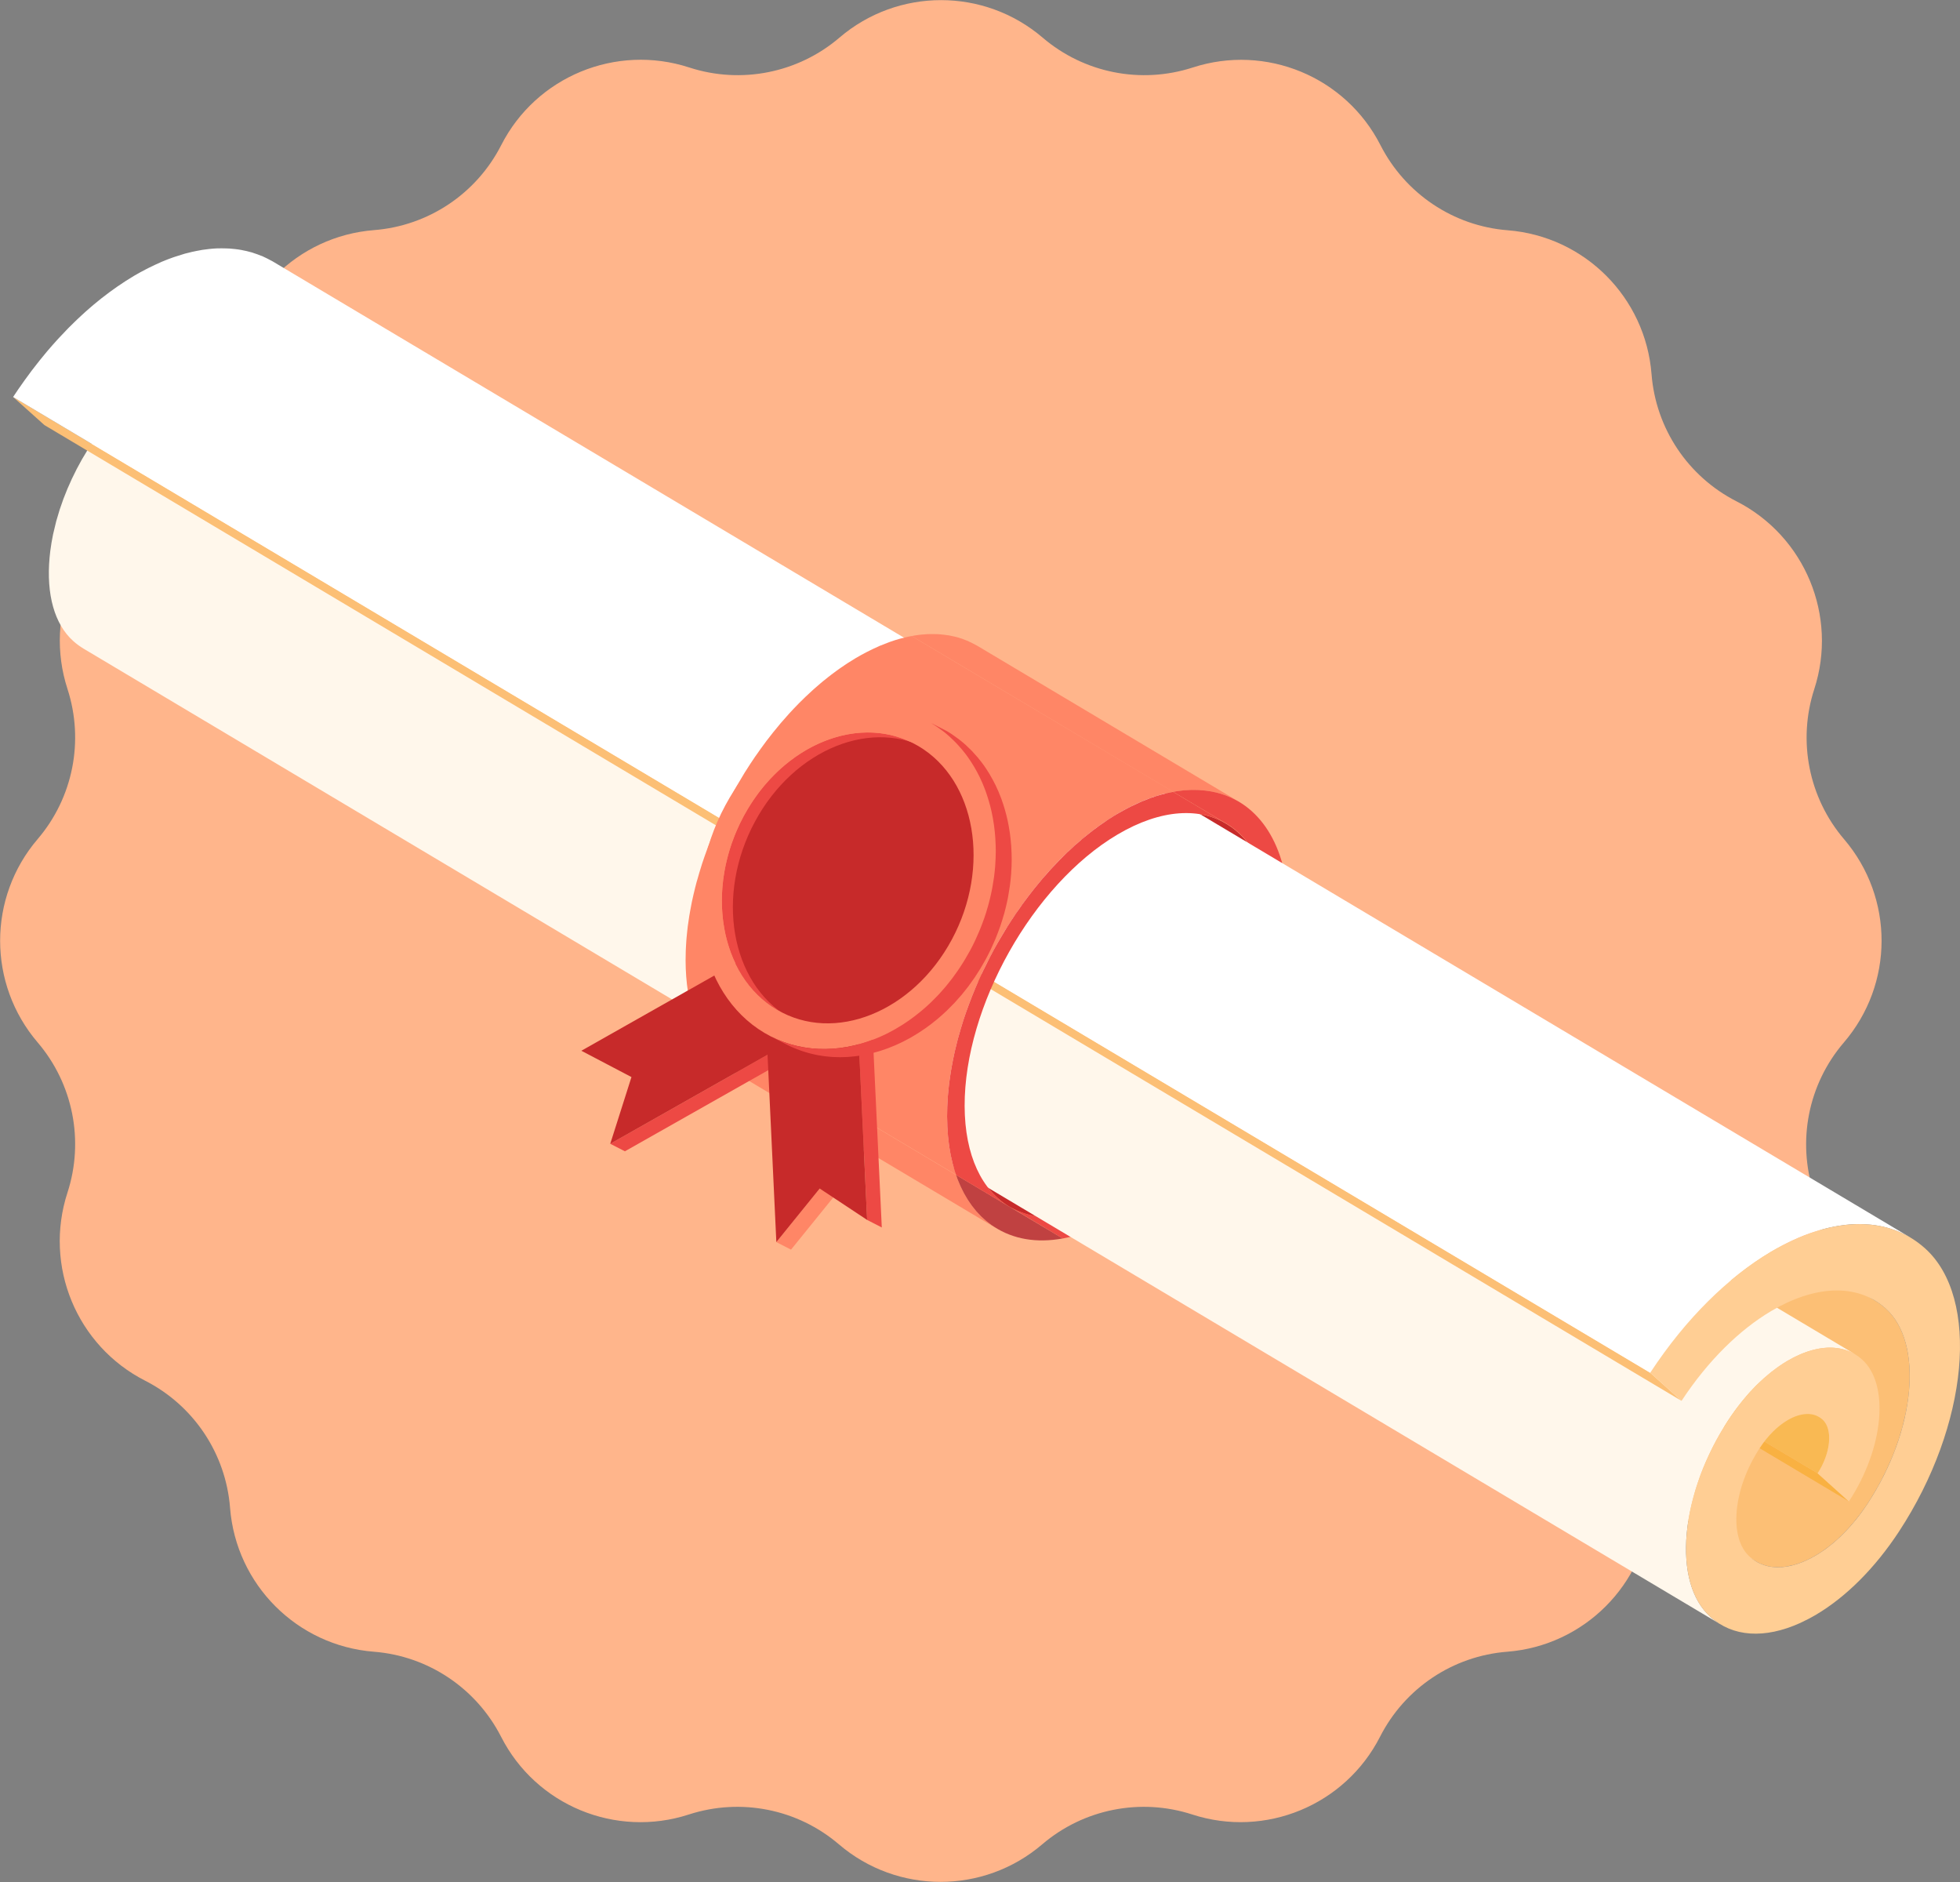 <svg width="150" height="144" viewBox="0 0 150 144" fill="none" xmlns="http://www.w3.org/2000/svg">
<rect x="0" y="0" width="150" height="144" fill="#808080" stroke="none"/>
<g clip-path="url(#clip0_803_1367)">
<path d="M141.13 64.214C138.422 61.044 137.561 56.689 138.846 52.733C140.668 47.131 138.135 41.029 132.894 38.358C129.176 36.462 126.718 32.781 126.393 28.625C125.931 22.748 121.265 18.081 115.387 17.619C111.232 17.295 107.551 14.824 105.654 11.118C102.984 5.865 96.882 3.344 91.279 5.166C87.311 6.451 82.969 5.59 79.799 2.883C75.319 -0.948 68.718 -0.948 64.239 2.883C61.069 5.59 56.714 6.451 52.758 5.166C47.131 3.332 41.029 5.865 38.358 11.106C36.462 14.824 32.781 17.282 28.625 17.607C22.748 18.069 18.081 22.736 17.619 28.613C17.295 32.768 14.824 36.449 11.118 38.346C5.865 41.016 3.344 47.118 5.166 52.721C6.451 56.689 5.59 61.032 2.883 64.201C-0.948 68.681 -0.948 75.282 2.883 79.762C5.59 82.931 6.451 87.286 5.166 91.242C3.332 96.869 5.865 102.971 11.106 105.642C14.824 107.538 17.283 111.219 17.607 115.375C18.069 121.252 22.736 125.919 28.613 126.381C32.768 126.705 36.449 129.176 38.346 132.882C41.016 138.135 47.118 140.656 52.721 138.834C56.689 137.549 61.032 138.41 64.201 141.118C68.681 144.948 75.282 144.948 79.762 141.118C82.931 138.41 87.286 137.549 91.242 138.834C96.844 140.656 102.946 138.123 105.617 132.882C107.513 129.163 111.195 126.705 115.35 126.381C121.227 125.919 125.894 121.252 126.356 115.375C126.68 111.219 129.151 107.538 132.857 105.642C138.11 102.971 140.631 96.869 138.809 91.267C137.524 87.299 138.385 82.956 141.093 79.787C144.961 75.294 144.961 68.706 141.13 64.214Z" fill="#FFB58B"/>
</g>
<g clip-path="url(#clip1_803_1367)">
<path d="M85.518 63.853C79.05 67.683 73.801 76.999 73.823 84.623C73.833 88.431 75.159 91.108 77.288 92.354C77.29 92.355 77.291 92.355 77.293 92.357C77.313 92.368 77.336 92.379 77.356 92.391C77.368 92.397 77.379 92.401 77.389 92.407C77.531 92.485 77.675 92.558 77.823 92.624C77.826 92.626 77.829 92.627 77.832 92.629C77.882 92.651 77.932 92.672 77.982 92.694C78.138 92.757 78.298 92.815 78.46 92.867C78.487 92.876 78.514 92.886 78.543 92.895C78.729 92.95 78.921 92.993 79.115 93.03C79.119 93.031 79.123 93.031 79.126 93.032C79.177 93.041 79.228 93.049 79.279 93.058C79.451 93.086 79.625 93.106 79.803 93.12C79.846 93.123 79.889 93.129 79.934 93.132C80.153 93.145 80.377 93.145 80.603 93.138C80.606 93.138 80.609 93.138 80.613 93.138C80.713 93.133 80.814 93.127 80.915 93.12C80.958 93.117 81.003 93.114 81.046 93.109C81.128 93.102 81.214 93.089 81.297 93.078C81.382 93.068 81.468 93.059 81.554 93.046C81.622 93.035 81.691 93.019 81.759 93.007C81.867 92.988 81.974 92.969 82.082 92.945C82.13 92.935 82.177 92.922 82.225 92.91C82.242 92.905 82.261 92.901 82.278 92.897C82.391 92.868 82.503 92.842 82.616 92.809C82.822 92.751 83.03 92.686 83.239 92.612C83.285 92.596 83.333 92.577 83.379 92.559C83.546 92.499 83.715 92.433 83.885 92.362C83.887 92.361 83.888 92.361 83.89 92.361C83.953 92.334 84.018 92.303 84.083 92.275C84.084 92.275 84.084 92.274 84.086 92.274C84.269 92.194 84.454 92.107 84.638 92.015C84.679 91.996 84.719 91.975 84.758 91.954C84.79 91.938 84.82 91.923 84.852 91.907C85.096 91.78 85.342 91.647 85.589 91.5H85.591C85.779 91.389 85.967 91.271 86.153 91.151C86.212 91.113 86.272 91.071 86.331 91.033C86.458 90.948 86.585 90.863 86.71 90.774C86.779 90.725 86.849 90.675 86.916 90.625C87.033 90.54 87.149 90.454 87.265 90.366C87.335 90.314 87.403 90.261 87.472 90.207C87.589 90.116 87.705 90.021 87.822 89.927C87.886 89.875 87.949 89.823 88.013 89.77C88.134 89.668 88.254 89.564 88.372 89.459C88.383 89.449 88.397 89.438 88.408 89.428C88.451 89.39 88.496 89.351 88.541 89.313C88.692 89.177 88.841 89.037 88.989 88.897C89.013 88.875 89.037 88.854 89.06 88.832C89.098 88.796 89.134 88.758 89.171 88.722C89.299 88.598 89.427 88.471 89.553 88.342C89.957 87.931 90.351 87.501 90.734 87.054C90.771 87.01 90.808 86.964 90.846 86.919C91.142 86.567 91.432 86.207 91.713 85.837C91.742 85.8 91.769 85.761 91.797 85.724C92.02 85.426 92.24 85.122 92.452 84.813C92.483 84.767 92.517 84.722 92.548 84.676C92.752 84.377 92.949 84.074 93.143 83.766C93.189 83.694 93.234 83.62 93.28 83.546C93.436 83.293 93.587 83.038 93.736 82.781C93.767 82.725 93.801 82.67 93.834 82.614C94.001 82.318 94.163 82.019 94.32 81.719C94.359 81.645 94.396 81.57 94.434 81.496C94.556 81.256 94.676 81.013 94.792 80.771C94.829 80.691 94.868 80.611 94.906 80.531C95.049 80.225 95.187 79.916 95.318 79.605C95.337 79.56 95.356 79.514 95.374 79.468C95.491 79.19 95.601 78.91 95.708 78.631C95.74 78.546 95.771 78.464 95.803 78.379C95.926 78.046 96.044 77.712 96.153 77.378C96.164 77.348 96.172 77.317 96.181 77.288C96.292 76.945 96.393 76.601 96.488 76.257C96.511 76.175 96.534 76.094 96.556 76.013C96.583 75.909 96.609 75.807 96.635 75.704C96.67 75.566 96.705 75.427 96.736 75.29C96.761 75.184 96.784 75.079 96.807 74.974C96.834 74.849 96.86 74.722 96.886 74.596C96.918 74.439 96.947 74.284 96.974 74.127C96.995 74.017 97.013 73.908 97.031 73.799C97.057 73.636 97.08 73.475 97.101 73.313C97.114 73.217 97.129 73.121 97.14 73.026C97.184 72.682 97.215 72.339 97.238 71.997C97.24 71.981 97.24 71.965 97.241 71.948C97.244 71.892 97.249 71.836 97.251 71.778C97.26 71.618 97.267 71.459 97.273 71.299C97.279 71.111 97.284 70.923 97.283 70.737C97.283 70.499 97.276 70.266 97.266 70.037C97.263 69.963 97.256 69.892 97.25 69.82C97.24 69.668 97.233 69.514 97.218 69.366C97.21 69.28 97.198 69.199 97.188 69.114C97.174 68.983 97.159 68.85 97.142 68.721C97.129 68.629 97.111 68.54 97.096 68.45C97.077 68.335 97.059 68.216 97.036 68.104C97.019 68.014 96.996 67.927 96.977 67.838C96.953 67.73 96.931 67.62 96.905 67.515C96.883 67.428 96.856 67.344 96.833 67.26C96.804 67.157 96.778 67.054 96.746 66.956C96.719 66.872 96.689 66.791 96.66 66.708C96.627 66.613 96.596 66.517 96.56 66.424C96.53 66.344 96.495 66.269 96.462 66.19C96.425 66.1 96.389 66.008 96.348 65.921C96.314 65.846 96.275 65.773 96.239 65.699C96.197 65.615 96.156 65.529 96.113 65.449C96.074 65.377 96.031 65.309 95.99 65.239C95.946 65.162 95.901 65.082 95.853 65.008C95.81 64.94 95.764 64.878 95.719 64.813C95.67 64.741 95.623 64.667 95.571 64.597C95.523 64.534 95.473 64.474 95.424 64.414C95.372 64.349 95.32 64.281 95.265 64.219C95.213 64.159 95.159 64.105 95.106 64.048C95.05 63.989 94.995 63.927 94.937 63.871C94.883 63.818 94.826 63.769 94.77 63.719C94.709 63.664 94.65 63.606 94.588 63.554C94.531 63.506 94.47 63.463 94.411 63.417C94.347 63.368 94.285 63.318 94.22 63.272C94.158 63.229 94.095 63.189 94.031 63.149C91.896 61.744 88.868 61.871 85.518 63.853Z" fill="#C72A2A"/>
<path d="M73.852 51.096L89.786 60.59C89.865 60.575 89.944 60.558 90.024 60.546C90.027 60.546 90.029 60.544 90.031 60.544C90.047 60.541 90.063 60.54 90.08 60.538C90.154 60.527 90.226 60.521 90.299 60.512C90.444 60.494 90.588 60.476 90.731 60.466C90.741 60.466 90.751 60.465 90.761 60.463C90.804 60.46 90.847 60.459 90.891 60.456C91.021 60.448 91.149 60.441 91.277 60.439C91.285 60.439 91.293 60.439 91.3 60.439C91.357 60.439 91.412 60.441 91.468 60.442C91.579 60.444 91.69 60.444 91.798 60.45C91.805 60.45 91.813 60.45 91.82 60.45C91.867 60.453 91.912 60.459 91.96 60.463C91.963 60.463 91.967 60.465 91.97 60.465C92.168 60.481 92.362 60.503 92.553 60.534C92.554 60.534 92.554 60.534 92.556 60.534C92.561 60.536 92.569 60.536 92.574 60.537C92.847 60.583 93.115 60.639 93.375 60.716C93.381 60.718 93.386 60.719 93.392 60.721C93.4 60.723 93.407 60.726 93.414 60.728C93.433 60.734 93.449 60.741 93.467 60.747C93.649 60.803 93.827 60.868 94 60.939C94.004 60.941 94.007 60.942 94.011 60.944C94.039 60.956 94.066 60.968 94.092 60.979C94.333 61.083 94.57 61.198 94.795 61.331C94.802 61.336 94.81 61.339 94.818 61.343L94.816 61.342C94.816 61.342 94.818 61.342 94.818 61.343L74.804 49.419C74.781 49.404 74.756 49.391 74.732 49.377C74.704 49.361 74.674 49.351 74.647 49.334C74.489 49.247 74.328 49.166 74.163 49.092C74.133 49.079 74.104 49.059 74.074 49.046C74.049 49.036 74.022 49.028 73.998 49.018C73.803 48.938 73.605 48.864 73.4 48.802C73.394 48.8 73.389 48.798 73.382 48.795C73.38 48.795 73.379 48.795 73.379 48.793C73.165 48.73 72.946 48.681 72.724 48.638C72.698 48.633 72.673 48.624 72.646 48.62C72.613 48.614 72.576 48.613 72.542 48.608C72.347 48.577 72.148 48.552 71.946 48.537C71.914 48.534 71.885 48.528 71.854 48.527C71.838 48.525 71.822 48.525 71.806 48.525C71.764 48.523 71.72 48.523 71.678 48.521C71.549 48.515 71.419 48.514 71.288 48.515C71.233 48.515 71.179 48.517 71.122 48.518C71.078 48.52 71.033 48.518 70.988 48.521C70.909 48.524 70.829 48.533 70.749 48.539C70.689 48.543 70.63 48.546 70.57 48.552C70.404 48.568 70.237 48.587 70.068 48.614C70.052 48.617 70.035 48.619 70.019 48.62C70.016 48.62 70.014 48.62 70.011 48.622C69.932 48.633 69.853 48.653 69.772 48.667L73.852 51.096Z" fill="#FF8666"/>
<path d="M81.332 94.763C82.671 94.516 84.106 93.969 85.601 93.084C92.811 88.816 98.659 78.431 98.636 69.937C98.632 68.23 98.387 66.73 97.945 65.452C97.292 63.562 96.204 62.164 94.795 61.331C94.75 61.306 94.705 61.284 94.66 61.259C94.503 61.172 94.342 61.09 94.177 61.016C94.148 61.003 94.119 60.991 94.092 60.979C94.062 60.966 94.03 60.953 94 60.939C93.827 60.868 93.648 60.803 93.467 60.747C93.436 60.737 93.407 60.725 93.375 60.716C93.167 60.655 92.954 60.607 92.737 60.565C92.684 60.555 92.629 60.546 92.574 60.537C92.567 60.536 92.56 60.534 92.553 60.534C92.362 60.503 92.168 60.479 91.97 60.465C91.912 60.46 91.856 60.453 91.798 60.45C91.762 60.448 91.726 60.447 91.691 60.445C91.618 60.442 91.543 60.442 91.468 60.441C91.404 60.44 91.341 60.438 91.277 60.438C91.23 60.438 91.182 60.44 91.135 60.441C91.054 60.444 90.972 60.45 90.891 60.454C90.837 60.457 90.784 60.459 90.731 60.463C90.682 60.466 90.632 60.469 90.582 60.474C90.488 60.482 90.393 60.496 90.299 60.509C90.207 60.521 90.116 60.53 90.024 60.544C89.946 60.556 89.865 60.575 89.786 60.589L93.865 63.019C93.926 63.054 93.984 63.097 94.043 63.136C94.106 63.177 94.17 63.216 94.232 63.259C94.297 63.304 94.359 63.355 94.422 63.404C94.481 63.449 94.542 63.494 94.6 63.541C94.662 63.593 94.721 63.649 94.782 63.705C94.838 63.756 94.894 63.804 94.949 63.858C95.007 63.914 95.061 63.976 95.118 64.035C95.171 64.091 95.226 64.146 95.276 64.205C95.331 64.267 95.382 64.335 95.435 64.4C95.484 64.461 95.535 64.52 95.582 64.584C95.634 64.653 95.682 64.727 95.731 64.8C95.776 64.865 95.822 64.928 95.865 64.995C95.913 65.069 95.956 65.149 96.002 65.226C96.042 65.295 96.086 65.363 96.125 65.436C96.168 65.517 96.208 65.603 96.25 65.686C96.286 65.76 96.325 65.831 96.36 65.908C96.4 65.995 96.436 66.087 96.474 66.177C96.507 66.255 96.54 66.331 96.572 66.41C96.606 66.502 96.638 66.6 96.671 66.695C96.7 66.777 96.731 66.857 96.758 66.943C96.79 67.042 96.816 67.146 96.844 67.246C96.869 67.332 96.895 67.415 96.917 67.502C96.943 67.607 96.966 67.717 96.989 67.825C97.009 67.913 97.031 68.001 97.048 68.091C97.07 68.203 97.088 68.322 97.107 68.437C97.121 68.527 97.139 68.614 97.153 68.707C97.172 68.836 97.185 68.969 97.199 69.101C97.21 69.185 97.221 69.267 97.23 69.352C97.244 69.5 97.253 69.654 97.261 69.806C97.266 69.879 97.273 69.95 97.277 70.024C97.287 70.253 97.293 70.485 97.295 70.724C97.295 70.91 97.29 71.098 97.284 71.286C97.277 71.5 97.267 71.716 97.253 71.933C97.251 71.95 97.251 71.966 97.25 71.982C97.227 72.322 97.194 72.666 97.152 73.012C97.149 73.031 97.149 73.05 97.146 73.069C97.136 73.145 97.123 73.222 97.113 73.297V73.299C97.091 73.46 97.068 73.621 97.042 73.784C97.025 73.892 97.005 74.001 96.986 74.111V74.112C96.959 74.267 96.93 74.424 96.898 74.581V74.582C96.888 74.633 96.881 74.684 96.869 74.735C96.853 74.81 96.834 74.884 96.819 74.96C96.796 75.065 96.772 75.17 96.748 75.275C96.716 75.412 96.681 75.55 96.647 75.687C96.621 75.791 96.595 75.893 96.568 75.996C96.558 76.035 96.549 76.073 96.539 76.112C96.527 76.155 96.513 76.198 96.5 76.24C96.404 76.584 96.304 76.928 96.192 77.271C96.185 77.294 96.18 77.316 96.172 77.338C96.169 77.345 96.166 77.353 96.165 77.36C96.055 77.695 95.939 78.029 95.814 78.362C95.8 78.398 95.788 78.437 95.776 78.474C95.758 78.52 95.738 78.566 95.721 78.612C95.614 78.891 95.503 79.171 95.388 79.449V79.45C95.373 79.484 95.36 79.52 95.346 79.555C95.341 79.566 95.335 79.576 95.331 79.586C95.2 79.897 95.061 80.204 94.919 80.512C94.904 80.542 94.893 80.571 94.878 80.601C94.855 80.651 94.828 80.7 94.805 80.75V80.752C94.689 80.994 94.57 81.237 94.447 81.477C94.421 81.527 94.398 81.577 94.373 81.626C94.36 81.651 94.346 81.675 94.333 81.698C94.176 82 94.014 82.299 93.847 82.593C93.838 82.609 93.829 82.624 93.821 82.641C93.798 82.68 93.772 82.72 93.749 82.762C93.6 83.019 93.449 83.275 93.293 83.528C93.265 83.572 93.241 83.618 93.213 83.663C93.195 83.692 93.176 83.72 93.157 83.748C92.964 84.056 92.766 84.359 92.563 84.658C92.553 84.673 92.544 84.689 92.532 84.704C92.511 84.735 92.488 84.764 92.466 84.796C92.466 84.796 92.466 84.796 92.466 84.797C92.253 85.106 92.035 85.411 91.811 85.708L91.81 85.71C91.79 85.736 91.771 85.766 91.751 85.792C91.743 85.803 91.735 85.812 91.728 85.82C91.446 86.192 91.156 86.553 90.861 86.903C90.839 86.928 90.819 86.957 90.797 86.982C90.781 87.001 90.764 87.019 90.748 87.038C90.366 87.484 89.972 87.915 89.568 88.326C89.551 88.344 89.533 88.363 89.516 88.381C89.408 88.49 89.297 88.598 89.186 88.705C89.148 88.742 89.112 88.779 89.075 88.814C89.051 88.836 89.027 88.857 89.004 88.879C88.8 89.073 88.594 89.259 88.386 89.443C88.267 89.548 88.148 89.653 88.027 89.753C87.964 89.807 87.9 89.858 87.837 89.91C87.837 89.91 87.837 89.91 87.835 89.912C87.72 90.006 87.603 90.1 87.486 90.191C87.417 90.245 87.349 90.298 87.28 90.35C87.28 90.35 87.278 90.35 87.278 90.351C87.163 90.438 87.048 90.524 86.932 90.608C86.863 90.659 86.795 90.709 86.726 90.758C86.6 90.847 86.475 90.931 86.348 91.015L86.347 91.017C86.287 91.056 86.228 91.096 86.169 91.135C85.983 91.256 85.795 91.373 85.606 91.484H85.605C85.357 91.63 85.112 91.763 84.868 91.891H84.866C84.836 91.907 84.804 91.922 84.774 91.937C84.547 92.052 84.322 92.158 84.099 92.257C84.057 92.277 84.014 92.299 83.972 92.317C83.95 92.326 83.927 92.333 83.906 92.343C83.473 92.525 83.047 92.675 82.632 92.793C82.629 92.794 82.626 92.794 82.623 92.796C82.613 92.799 82.603 92.803 82.593 92.805C82.492 92.833 82.392 92.856 82.293 92.879C82.228 92.895 82.161 92.913 82.097 92.927C82.094 92.929 82.089 92.929 82.086 92.93C81.981 92.954 81.877 92.97 81.773 92.99C81.706 93.001 81.636 93.018 81.568 93.028C81.566 93.028 81.564 93.03 81.561 93.03C81.56 93.03 81.557 93.03 81.554 93.031C81.538 93.034 81.524 93.034 81.509 93.037C81.443 93.047 81.377 93.053 81.31 93.062C81.182 93.078 81.053 93.093 80.928 93.104C80.919 93.104 80.909 93.105 80.9 93.105C80.828 93.111 80.756 93.118 80.686 93.121C80.665 93.123 80.647 93.121 80.626 93.121C80.396 93.13 80.169 93.129 79.947 93.115C79.943 93.115 79.94 93.115 79.935 93.115C79.927 93.115 79.917 93.115 79.906 93.115C79.879 93.114 79.852 93.108 79.824 93.105C79.821 93.105 79.819 93.104 79.814 93.104C79.637 93.09 79.462 93.068 79.29 93.041C79.289 93.041 79.289 93.041 79.288 93.041C79.257 93.037 79.224 93.035 79.194 93.03C79.174 93.027 79.155 93.021 79.136 93.016C78.937 92.979 78.742 92.935 78.552 92.879C78.546 92.877 78.542 92.877 78.536 92.874C78.535 92.874 78.535 92.874 78.533 92.874C78.527 92.873 78.523 92.87 78.517 92.868C78.501 92.864 78.486 92.856 78.468 92.851C78.305 92.8 78.147 92.743 77.991 92.678C77.988 92.676 77.984 92.675 77.981 92.673C77.957 92.664 77.934 92.658 77.911 92.648C77.887 92.638 77.864 92.624 77.841 92.612C77.678 92.54 77.517 92.462 77.363 92.373C77.349 92.365 77.334 92.36 77.321 92.352C77.314 92.348 77.307 92.343 77.3 92.34C77.298 92.339 77.297 92.339 77.295 92.337C77.282 92.33 77.269 92.323 77.256 92.315L81.332 94.763Z" fill="#ED4944"/>
<path d="M146.144 105.534C146.145 105.497 146.147 105.46 146.147 105.424C146.151 105.139 146.142 104.858 146.127 104.584C146.124 104.543 146.122 104.503 146.119 104.461C146.101 104.192 146.07 103.93 146.03 103.676C146.024 103.636 146.017 103.595 146.011 103.555C145.968 103.302 145.916 103.058 145.854 102.821C145.844 102.784 145.834 102.747 145.824 102.71C145.757 102.475 145.682 102.247 145.594 102.028C145.581 101.997 145.568 101.966 145.555 101.935C145.464 101.716 145.363 101.506 145.251 101.308C145.238 101.284 145.223 101.264 145.21 101.24C145.092 101.039 144.964 100.847 144.824 100.668C144.814 100.656 144.804 100.644 144.794 100.632C144.645 100.447 144.485 100.274 144.31 100.119C144.046 99.881 143.765 99.675 143.472 99.501L18.179 24.836C18.473 25.011 18.753 25.218 19.017 25.456C19.192 25.613 19.352 25.786 19.5 25.969C19.511 25.981 19.522 25.993 19.531 26.005C19.672 26.182 19.799 26.375 19.917 26.577C19.93 26.599 19.945 26.622 19.958 26.645C20.07 26.843 20.171 27.054 20.262 27.273C20.275 27.303 20.288 27.335 20.301 27.366C20.388 27.583 20.464 27.811 20.53 28.047C20.541 28.084 20.551 28.122 20.561 28.158C20.623 28.395 20.676 28.641 20.718 28.892C20.725 28.932 20.731 28.973 20.737 29.013C20.776 29.269 20.806 29.531 20.826 29.799C20.829 29.839 20.831 29.88 20.833 29.922C20.851 30.195 20.858 30.476 20.854 30.762C20.854 30.799 20.852 30.834 20.851 30.871C20.845 31.165 20.829 31.466 20.802 31.77C20.799 31.797 20.796 31.824 20.793 31.85C20.764 32.149 20.725 32.451 20.676 32.758C20.672 32.788 20.668 32.818 20.663 32.847C20.617 33.131 20.556 33.421 20.493 33.709C20.458 33.863 20.421 34.02 20.382 34.175C20.331 34.375 20.281 34.576 20.223 34.777C20.189 34.9 20.151 35.021 20.113 35.144C20.04 35.382 19.962 35.619 19.878 35.859C19.847 35.947 19.818 36.036 19.785 36.125C19.666 36.446 19.539 36.768 19.402 37.091C19.376 37.15 19.349 37.209 19.323 37.268C19.203 37.542 19.076 37.815 18.942 38.087C18.903 38.167 18.864 38.246 18.824 38.326C18.662 38.644 18.493 38.962 18.313 39.277C18.287 39.323 18.257 39.368 18.231 39.416C18.043 39.737 17.85 40.058 17.642 40.373C17.541 40.526 17.436 40.675 17.331 40.822C17.261 40.922 17.191 41.019 17.12 41.115C17.049 41.21 16.979 41.302 16.908 41.393C16.813 41.516 16.718 41.636 16.619 41.754C16.557 41.83 16.494 41.904 16.43 41.977C16.255 42.182 16.074 42.378 15.892 42.568C15.861 42.6 15.83 42.634 15.799 42.667C15.702 42.763 15.604 42.853 15.507 42.946C15.434 43.016 15.361 43.088 15.286 43.155C15.183 43.248 15.077 43.334 14.973 43.421C14.903 43.48 14.834 43.542 14.763 43.599C14.646 43.692 14.526 43.776 14.408 43.863C14.349 43.906 14.29 43.954 14.229 43.995C14.05 44.119 13.87 44.235 13.688 44.343C13.433 44.493 13.176 44.628 12.919 44.743C12.737 44.826 12.557 44.899 12.38 44.961H12.378C12.228 45.014 12.079 45.056 11.932 45.094C11.818 45.123 11.707 45.146 11.595 45.168C11.525 45.181 11.455 45.197 11.386 45.208C11.312 45.218 11.241 45.223 11.169 45.23C11.078 45.239 10.987 45.248 10.899 45.251C10.842 45.252 10.785 45.249 10.728 45.249C10.634 45.248 10.539 45.245 10.448 45.236C10.395 45.231 10.342 45.224 10.291 45.217C10.198 45.203 10.107 45.187 10.018 45.168C9.97 45.158 9.924 45.147 9.877 45.135C9.776 45.107 9.677 45.075 9.581 45.038C9.551 45.026 9.519 45.017 9.49 45.005C9.359 44.95 9.232 44.888 9.109 44.814L134.402 119.477C134.414 119.484 134.425 119.49 134.437 119.498C134.541 119.558 134.649 119.612 134.759 119.659C134.766 119.662 134.774 119.665 134.782 119.668C134.81 119.68 134.842 119.689 134.873 119.7C134.946 119.729 135.018 119.758 135.095 119.78C135.119 119.788 135.145 119.791 135.17 119.798C135.216 119.81 135.262 119.82 135.31 119.831C135.357 119.841 135.402 119.856 135.45 119.863C135.493 119.87 135.539 119.873 135.584 119.879C135.636 119.887 135.688 119.893 135.741 119.899C135.771 119.902 135.802 119.907 135.832 119.909C135.894 119.913 135.959 119.91 136.021 119.91C136.079 119.912 136.135 119.913 136.193 119.912C136.213 119.912 136.231 119.913 136.25 119.912C136.319 119.909 136.392 119.897 136.462 119.89C136.534 119.882 136.605 119.878 136.677 119.868C136.693 119.865 136.708 119.865 136.723 119.863C136.777 119.854 136.833 119.838 136.886 119.828C136.998 119.807 137.109 119.785 137.223 119.754C137.246 119.748 137.269 119.745 137.292 119.739C137.416 119.705 137.541 119.665 137.668 119.621C137.668 119.621 137.67 119.621 137.67 119.619C137.795 119.575 137.924 119.526 138.052 119.471C138.104 119.449 138.157 119.425 138.209 119.402C138.466 119.285 138.723 119.152 138.978 119.001C139.16 118.893 139.34 118.777 139.519 118.653C139.578 118.612 139.636 118.566 139.695 118.523C139.815 118.436 139.935 118.35 140.053 118.257C140.124 118.201 140.192 118.14 140.261 118.081C140.366 117.992 140.473 117.906 140.577 117.813C140.65 117.747 140.722 117.674 140.796 117.606C140.894 117.513 140.992 117.423 141.089 117.325C141.097 117.318 141.105 117.31 141.113 117.301C141.136 117.278 141.158 117.25 141.183 117.226C141.366 117.038 141.545 116.84 141.722 116.636C141.751 116.602 141.781 116.572 141.81 116.538C141.845 116.498 141.877 116.454 141.911 116.412C142.009 116.294 142.104 116.174 142.2 116.051C142.242 115.997 142.286 115.946 142.328 115.89C142.357 115.853 142.383 115.812 142.412 115.775C142.484 115.679 142.553 115.58 142.624 115.481C142.67 115.415 142.718 115.353 142.764 115.287C142.821 115.203 142.878 115.118 142.935 115.031C143.025 114.893 143.113 114.756 143.199 114.617C143.312 114.438 143.417 114.256 143.523 114.074C143.55 114.027 143.579 113.981 143.606 113.933C143.616 113.917 143.626 113.901 143.635 113.885C143.774 113.642 143.905 113.4 144.032 113.154C144.061 113.096 144.088 113.04 144.117 112.982C144.157 112.904 144.195 112.824 144.234 112.746C144.287 112.638 144.343 112.53 144.394 112.422C144.472 112.256 144.543 112.091 144.616 111.925C144.642 111.866 144.669 111.807 144.695 111.747C144.706 111.722 144.719 111.699 144.729 111.673C144.838 111.415 144.942 111.156 145.039 110.895C145.053 110.857 145.065 110.82 145.079 110.782C145.112 110.693 145.141 110.604 145.173 110.515C145.225 110.369 145.28 110.221 145.327 110.075C145.358 109.983 145.381 109.893 145.408 109.802C145.446 109.68 145.483 109.557 145.518 109.436C145.542 109.351 145.57 109.267 145.593 109.183C145.624 109.066 145.648 108.95 145.676 108.834C145.715 108.678 145.754 108.523 145.788 108.368C145.802 108.306 145.819 108.242 145.832 108.18C145.88 107.954 145.92 107.729 145.958 107.504C145.962 107.474 145.966 107.446 145.971 107.417C145.997 107.248 146.023 107.081 146.044 106.915C146.062 106.778 146.075 106.643 146.088 106.508C146.09 106.482 146.093 106.455 146.096 106.429C146.122 106.128 146.138 105.828 146.144 105.534Z" fill="#FCBF75"/>
<path d="M141.496 114.882L16.203 40.219L13.809 38.064L139.102 112.728L141.496 114.882Z" fill="#F9B142"/>
<path d="M139.959 110.492C139.962 110.471 139.962 110.452 139.965 110.431C139.971 110.378 139.975 110.326 139.978 110.274C139.981 110.231 139.984 110.188 139.985 110.146C139.987 110.095 139.987 110.045 139.987 109.995C139.987 109.953 139.985 109.912 139.984 109.872C139.981 109.823 139.977 109.776 139.972 109.728C139.968 109.69 139.965 109.652 139.959 109.615C139.952 109.567 139.943 109.523 139.933 109.477C139.926 109.441 139.919 109.406 139.91 109.372C139.899 109.328 139.884 109.285 139.87 109.243C139.86 109.212 139.85 109.18 139.838 109.149C139.821 109.106 139.802 109.066 139.782 109.026C139.769 108.999 139.757 108.971 139.743 108.946C139.72 108.903 139.691 108.865 139.665 108.826C139.651 108.807 139.639 108.785 139.625 108.767C139.581 108.711 139.534 108.661 139.482 108.613C139.401 108.541 139.314 108.477 139.223 108.424L13.93 33.761C14.021 33.815 14.106 33.878 14.189 33.951C14.241 33.996 14.288 34.048 14.331 34.104C14.346 34.122 14.357 34.144 14.372 34.163C14.399 34.202 14.427 34.242 14.451 34.283C14.466 34.309 14.477 34.337 14.489 34.362C14.509 34.402 14.529 34.442 14.545 34.484C14.556 34.514 14.567 34.547 14.577 34.579C14.591 34.622 14.605 34.663 14.617 34.709C14.626 34.743 14.633 34.779 14.64 34.814C14.649 34.86 14.659 34.905 14.666 34.952C14.672 34.989 14.675 35.027 14.679 35.066C14.683 35.113 14.689 35.162 14.691 35.211C14.692 35.251 14.694 35.292 14.694 35.332C14.694 35.382 14.695 35.433 14.692 35.483C14.691 35.526 14.688 35.569 14.685 35.612C14.682 35.663 14.678 35.715 14.672 35.768C14.668 35.81 14.662 35.851 14.656 35.891C14.646 35.961 14.634 36.032 14.62 36.103C14.611 36.144 14.604 36.185 14.595 36.227C14.587 36.27 14.575 36.313 14.565 36.355C14.551 36.41 14.538 36.467 14.522 36.521C14.512 36.555 14.502 36.589 14.492 36.622C14.471 36.687 14.45 36.753 14.427 36.819C14.418 36.842 14.411 36.867 14.401 36.891C14.367 36.98 14.333 37.069 14.295 37.157C14.288 37.173 14.281 37.19 14.274 37.206C14.241 37.281 14.206 37.357 14.168 37.432C14.158 37.455 14.147 37.477 14.137 37.497C14.092 37.585 14.046 37.672 13.997 37.759C13.988 37.774 13.979 37.787 13.972 37.802C13.922 37.889 13.868 37.977 13.812 38.062L139.105 112.725C139.13 112.687 139.154 112.65 139.179 112.611C139.209 112.562 139.238 112.514 139.267 112.463C139.275 112.45 139.283 112.437 139.291 112.422C139.294 112.417 139.297 112.411 139.3 112.407C139.337 112.34 139.374 112.274 139.41 112.206C139.418 112.191 139.424 112.175 139.433 112.16C139.444 112.138 139.454 112.117 139.464 112.095C139.479 112.065 139.495 112.036 139.509 112.005C139.531 111.959 139.55 111.915 139.57 111.869C139.577 111.852 139.584 111.836 139.591 111.82C139.594 111.812 139.597 111.807 139.6 111.799C139.63 111.728 139.659 111.657 139.685 111.585C139.689 111.574 139.692 111.564 139.697 111.552C139.705 111.527 139.714 111.503 139.723 111.48C139.737 111.44 139.752 111.398 139.764 111.358C139.773 111.333 139.779 111.308 139.788 111.283C139.798 111.249 139.808 111.215 139.818 111.182C139.825 111.159 139.832 111.137 139.838 111.113C139.847 111.08 139.852 111.048 139.861 111.015C139.871 110.972 139.883 110.929 139.891 110.887C139.896 110.869 139.9 110.853 139.904 110.835C139.91 110.81 139.912 110.786 139.916 110.761C139.929 110.69 139.942 110.619 139.952 110.549C139.951 110.535 139.956 110.514 139.959 110.492Z" fill="#F9B953"/>
<path d="M137.761 103.635C137.779 103.627 137.798 103.617 137.817 103.609C137.95 103.553 138.081 103.503 138.212 103.456C138.248 103.442 138.283 103.432 138.319 103.42C138.416 103.388 138.511 103.357 138.606 103.33C138.641 103.32 138.675 103.311 138.71 103.302C138.902 103.25 139.091 103.209 139.278 103.178C139.307 103.173 139.336 103.169 139.365 103.166C139.521 103.144 139.675 103.126 139.827 103.118C139.837 103.118 139.848 103.117 139.858 103.115C140.001 103.11 140.141 103.112 140.28 103.12C140.316 103.121 140.352 103.124 140.388 103.127C140.496 103.136 140.603 103.148 140.707 103.166C140.731 103.17 140.757 103.173 140.783 103.178C140.904 103.2 141.024 103.228 141.142 103.262C141.171 103.271 141.2 103.281 141.229 103.29C141.317 103.318 141.403 103.349 141.49 103.385C141.525 103.399 141.561 103.414 141.595 103.429C141.682 103.467 141.768 103.512 141.852 103.558C141.884 103.575 141.915 103.59 141.947 103.608L141.944 103.606C141.946 103.606 141.946 103.608 141.947 103.608L16.657 28.945C16.644 28.938 16.631 28.93 16.618 28.922C16.601 28.911 16.581 28.904 16.563 28.893C16.48 28.846 16.393 28.803 16.306 28.765C16.291 28.758 16.275 28.747 16.257 28.74C16.239 28.732 16.22 28.726 16.201 28.719C16.116 28.683 16.028 28.652 15.94 28.624C15.918 28.617 15.9 28.608 15.878 28.602C15.871 28.599 15.862 28.599 15.853 28.596C15.735 28.562 15.617 28.534 15.494 28.512C15.488 28.51 15.481 28.509 15.475 28.508C15.457 28.505 15.438 28.503 15.419 28.5C15.314 28.482 15.207 28.471 15.099 28.462C15.079 28.46 15.06 28.456 15.04 28.454C15.024 28.453 15.007 28.454 14.991 28.454C14.852 28.447 14.711 28.444 14.568 28.45C14.565 28.45 14.564 28.45 14.561 28.45C14.554 28.45 14.545 28.451 14.538 28.453C14.385 28.46 14.23 28.478 14.075 28.5C14.056 28.503 14.039 28.503 14.02 28.506C14.01 28.508 14 28.51 13.989 28.513C13.802 28.544 13.613 28.586 13.421 28.638C13.405 28.642 13.389 28.644 13.373 28.648C13.355 28.654 13.336 28.66 13.317 28.666C13.222 28.694 13.125 28.723 13.029 28.756C12.993 28.768 12.958 28.778 12.922 28.791C12.791 28.839 12.658 28.889 12.525 28.945C12.521 28.947 12.517 28.948 12.512 28.95C12.498 28.956 12.485 28.963 12.47 28.969C12.335 29.028 12.199 29.092 12.062 29.16C12.022 29.18 11.981 29.2 11.941 29.222C11.788 29.302 11.635 29.385 11.482 29.475C11.28 29.595 11.08 29.723 10.879 29.862C10.811 29.908 10.745 29.963 10.677 30.012C10.544 30.108 10.41 30.204 10.278 30.308C10.198 30.37 10.119 30.441 10.04 30.506C9.92 30.605 9.8 30.702 9.68 30.809C9.597 30.883 9.514 30.964 9.432 31.043C9.32 31.149 9.206 31.253 9.095 31.365C9.079 31.381 9.061 31.396 9.046 31.412C8.898 31.562 8.753 31.717 8.608 31.875C8.575 31.912 8.542 31.951 8.509 31.989C8.425 32.084 8.34 32.177 8.258 32.275C8.223 32.316 8.19 32.361 8.155 32.403C8.049 32.532 7.945 32.664 7.84 32.797C7.786 32.865 7.731 32.928 7.678 32.998C7.648 33.038 7.619 33.082 7.589 33.124C7.514 33.226 7.438 33.329 7.365 33.434C7.309 33.514 7.25 33.591 7.193 33.672C7.127 33.77 7.061 33.869 6.994 33.97C6.9 34.112 6.808 34.257 6.719 34.4C6.622 34.556 6.531 34.712 6.439 34.869C6.4 34.936 6.358 35.002 6.319 35.069C6.303 35.095 6.286 35.122 6.271 35.149C6.133 35.393 5.999 35.638 5.87 35.887C5.85 35.927 5.831 35.968 5.811 36.008C5.774 36.08 5.739 36.154 5.703 36.228C5.637 36.361 5.569 36.495 5.505 36.628C5.445 36.758 5.388 36.889 5.331 37.02C5.296 37.096 5.262 37.172 5.228 37.249C5.21 37.293 5.188 37.336 5.169 37.38C5.06 37.639 4.956 37.9 4.858 38.16C4.85 38.181 4.843 38.201 4.836 38.222C4.811 38.289 4.79 38.355 4.767 38.422C4.699 38.608 4.631 38.796 4.571 38.982C4.546 39.058 4.526 39.133 4.503 39.209C4.465 39.328 4.431 39.448 4.396 39.568C4.366 39.67 4.332 39.774 4.304 39.876C4.275 39.984 4.253 40.092 4.226 40.201C4.187 40.356 4.149 40.51 4.115 40.664C4.099 40.738 4.077 40.813 4.061 40.887C4.015 41.109 3.975 41.33 3.937 41.55C3.934 41.571 3.931 41.59 3.929 41.611C3.9 41.793 3.871 41.973 3.849 42.154C3.829 42.318 3.81 42.482 3.796 42.645C3.533 45.493 4.175 47.768 5.606 49.049C5.73 49.16 5.857 49.265 5.989 49.361C6.12 49.457 6.254 49.547 6.393 49.63L131.686 124.293C131.409 124.129 131.146 123.935 130.899 123.712C129.47 122.431 128.828 120.156 129.089 117.307C129.121 116.967 129.167 116.622 129.223 116.275C129.226 116.254 129.229 116.233 129.232 116.213C129.281 115.92 129.343 115.624 129.409 115.327C129.444 115.173 129.481 115.019 129.52 114.864C129.574 114.652 129.629 114.442 129.691 114.231C129.725 114.111 129.76 113.991 129.797 113.871C129.88 113.608 129.968 113.346 130.061 113.083C130.086 113.016 130.106 112.95 130.131 112.883C130.252 112.558 130.383 112.234 130.522 111.91C130.555 111.833 130.589 111.758 130.624 111.681C130.742 111.416 130.866 111.151 130.996 110.889C131.032 110.817 131.067 110.743 131.104 110.669C131.266 110.353 131.435 110.04 131.614 109.73C131.653 109.663 131.693 109.597 131.733 109.53C131.912 109.227 132.094 108.927 132.289 108.631C132.408 108.448 132.534 108.272 132.658 108.097C132.733 107.992 132.807 107.887 132.883 107.785C132.965 107.674 133.05 107.566 133.134 107.458C133.238 107.325 133.343 107.192 133.45 107.065C133.567 106.924 133.685 106.785 133.804 106.65C133.837 106.613 133.87 106.574 133.903 106.537C134.063 106.361 134.225 106.19 134.389 106.026C134.5 105.914 134.614 105.81 134.727 105.704C134.809 105.625 134.891 105.546 134.975 105.47C135.095 105.364 135.214 105.265 135.336 105.165C135.413 105.1 135.493 105.031 135.571 104.969C135.705 104.862 135.839 104.766 135.975 104.668C136.041 104.621 136.106 104.568 136.172 104.524C136.373 104.384 136.575 104.254 136.777 104.136C136.93 104.046 137.084 103.963 137.237 103.883C137.277 103.862 137.318 103.842 137.358 103.822C137.491 103.757 137.627 103.694 137.761 103.635Z" fill="#FFF7EB"/>
<path d="M128.689 107.186L3.396 32.523L1 30.373L126.293 105.037L128.689 107.186Z" fill="#FCBF75"/>
<path d="M127.788 102.926C127.896 102.784 128.006 102.645 128.115 102.505C128.197 102.401 128.278 102.296 128.36 102.194C128.476 102.052 128.591 101.912 128.707 101.773C128.783 101.681 128.858 101.589 128.935 101.499C129.17 101.222 129.408 100.953 129.646 100.69C129.702 100.628 129.76 100.567 129.816 100.506C130.009 100.296 130.204 100.092 130.4 99.891C130.472 99.817 130.545 99.742 130.618 99.669C130.726 99.561 130.833 99.456 130.941 99.351C131.034 99.261 131.126 99.171 131.218 99.084C131.328 98.98 131.438 98.879 131.547 98.779C131.64 98.693 131.733 98.607 131.826 98.525C131.937 98.425 132.049 98.329 132.16 98.232C132.253 98.152 132.344 98.072 132.436 97.993C132.55 97.897 132.665 97.804 132.781 97.711C132.872 97.637 132.962 97.562 133.053 97.491C133.172 97.397 133.29 97.309 133.408 97.219C133.496 97.152 133.584 97.084 133.671 97.019C133.796 96.927 133.92 96.838 134.046 96.75C134.128 96.692 134.21 96.631 134.291 96.575C134.43 96.479 134.568 96.389 134.707 96.299C134.776 96.253 134.845 96.205 134.913 96.161C135.121 96.028 135.328 95.899 135.535 95.776C135.851 95.588 136.167 95.418 136.482 95.254C136.565 95.211 136.648 95.17 136.731 95.129C137.012 94.988 137.293 94.856 137.572 94.735C137.609 94.719 137.647 94.701 137.684 94.685C137.957 94.569 138.23 94.464 138.501 94.368C138.574 94.342 138.646 94.321 138.719 94.296C138.918 94.229 139.115 94.166 139.313 94.109C139.427 94.077 139.542 94.046 139.656 94.016C139.763 93.988 139.868 93.962 139.975 93.938C140.098 93.91 140.22 93.885 140.343 93.861C140.447 93.84 140.552 93.82 140.655 93.802C140.805 93.777 140.953 93.756 141.102 93.738C141.161 93.731 141.219 93.722 141.278 93.716C141.487 93.694 141.695 93.677 141.9 93.669C141.928 93.667 141.957 93.669 141.986 93.667C142.158 93.661 142.328 93.661 142.497 93.664C142.557 93.666 142.617 93.669 142.677 93.67C142.832 93.676 142.983 93.688 143.134 93.703C143.176 93.707 143.218 93.71 143.259 93.715C143.44 93.735 143.619 93.762 143.797 93.794C144.048 93.84 144.294 93.899 144.537 93.969C144.596 93.987 144.655 94.007 144.714 94.027C144.896 94.084 145.075 94.149 145.252 94.22C145.324 94.25 145.397 94.281 145.469 94.312C145.649 94.393 145.825 94.482 145.998 94.578C146.063 94.614 146.129 94.645 146.193 94.683L20.904 20.022C20.877 20.006 20.851 19.99 20.823 19.975C20.786 19.953 20.747 19.938 20.709 19.917C20.536 19.821 20.36 19.732 20.18 19.652C20.145 19.638 20.113 19.617 20.079 19.602C20.041 19.586 20.001 19.575 19.963 19.561C19.788 19.488 19.607 19.425 19.425 19.367C19.382 19.354 19.342 19.334 19.298 19.321C19.283 19.317 19.265 19.314 19.249 19.309C19.007 19.24 18.76 19.18 18.509 19.135C18.496 19.132 18.483 19.127 18.47 19.126C18.306 19.096 18.139 19.074 17.971 19.055C17.929 19.05 17.889 19.047 17.847 19.043C17.756 19.034 17.665 19.024 17.575 19.018C17.514 19.013 17.452 19.013 17.39 19.01C17.329 19.008 17.27 19.005 17.209 19.005C17.039 18.999 16.869 19 16.697 19.005C16.669 19.006 16.64 19.005 16.611 19.006C16.604 19.006 16.596 19.006 16.589 19.006C16.392 19.015 16.191 19.031 15.989 19.053C15.931 19.059 15.872 19.068 15.815 19.076C15.7 19.089 15.588 19.102 15.474 19.12C15.438 19.126 15.402 19.135 15.366 19.141C15.263 19.158 15.159 19.179 15.056 19.198C14.933 19.222 14.809 19.247 14.686 19.275C14.581 19.299 14.474 19.327 14.369 19.354C14.294 19.373 14.219 19.389 14.142 19.41C14.104 19.42 14.065 19.435 14.026 19.447C13.828 19.503 13.63 19.567 13.431 19.633C13.358 19.658 13.286 19.679 13.213 19.706C12.942 19.802 12.671 19.907 12.397 20.022C12.388 20.025 12.38 20.028 12.371 20.032C12.342 20.044 12.313 20.061 12.283 20.074C12.003 20.194 11.723 20.327 11.442 20.466C11.358 20.507 11.276 20.549 11.192 20.592C10.876 20.754 10.562 20.926 10.246 21.112C10.038 21.235 9.832 21.364 9.624 21.497C9.555 21.541 9.486 21.588 9.418 21.634C9.279 21.724 9.141 21.816 9.002 21.911C8.92 21.967 8.838 22.028 8.756 22.087C8.632 22.176 8.506 22.263 8.382 22.355C8.294 22.42 8.205 22.489 8.117 22.556C7.998 22.646 7.881 22.735 7.763 22.826C7.672 22.899 7.581 22.974 7.49 23.048C7.376 23.142 7.261 23.233 7.147 23.329C7.055 23.408 6.962 23.488 6.87 23.567C6.758 23.664 6.646 23.761 6.535 23.86C6.443 23.943 6.349 24.029 6.257 24.115C6.147 24.215 6.036 24.317 5.928 24.421C5.836 24.51 5.743 24.6 5.651 24.689C5.543 24.794 5.435 24.899 5.328 25.007C5.295 25.041 5.262 25.072 5.228 25.106C5.189 25.146 5.15 25.189 5.11 25.23C4.914 25.43 4.721 25.635 4.527 25.844C4.47 25.906 4.413 25.967 4.356 26.029C4.116 26.292 3.88 26.561 3.644 26.838C3.631 26.854 3.617 26.869 3.604 26.885C3.54 26.959 3.48 27.037 3.418 27.111C3.302 27.25 3.186 27.389 3.072 27.533C2.989 27.635 2.909 27.738 2.828 27.842C2.718 27.981 2.609 28.122 2.5 28.264C2.471 28.302 2.441 28.337 2.412 28.376C2.386 28.41 2.362 28.447 2.336 28.481C2.036 28.882 1.739 29.291 1.449 29.715C1.437 29.732 1.424 29.749 1.413 29.765C1.277 29.963 1.143 30.163 1.01 30.365C1.003 30.368 1.001 30.371 1 30.373L126.293 105.035C126.439 104.812 126.587 104.593 126.737 104.377C127.027 103.954 127.323 103.544 127.623 103.145C127.678 103.073 127.733 102.999 127.788 102.926Z" fill="white"/>
<path d="M135.538 95.778C139.968 93.155 144.364 92.858 147.327 95.519C151.562 99.326 150.668 109.044 145.33 117.185C143.505 119.967 141.292 122.179 138.997 123.539C138.589 123.78 138.18 123.993 137.771 124.181C135.044 125.414 132.603 125.251 130.898 123.715C129.468 122.434 128.826 120.159 129.088 117.31C129.352 114.46 130.487 111.378 132.287 108.635C133.615 106.611 135.2 105.072 136.775 104.139C138.926 102.866 141.06 102.722 142.498 104.013C144.625 105.923 144.176 110.799 141.497 114.883L139.104 112.728C140.116 111.184 140.285 109.338 139.482 108.615C138.805 108.007 137.801 108.075 136.79 108.674C136.05 109.112 135.304 109.835 134.681 110.787C133.687 112.305 133.061 114.003 132.915 115.577C132.769 117.151 133.123 118.408 133.913 119.118C134.982 120.075 136.507 120.178 138.211 119.405C138.468 119.289 138.724 119.155 138.98 119.004C140.412 118.156 141.794 116.773 142.937 115.034C146.61 109.43 147.227 102.74 144.309 100.119C142.11 98.143 138.846 98.363 135.555 100.311C133.144 101.738 130.721 104.092 128.689 107.186L126.293 105.037C129.027 100.869 132.292 97.699 135.538 95.778Z" fill="#FFCE94"/>
<path d="M75.678 93.581C75.612 93.53 75.544 93.481 75.479 93.426C75.411 93.368 75.346 93.306 75.279 93.246C75.215 93.188 75.152 93.133 75.091 93.074C75.026 93.01 74.966 92.942 74.903 92.876C74.844 92.812 74.784 92.752 74.726 92.686C74.665 92.617 74.609 92.542 74.552 92.469C74.497 92.4 74.439 92.335 74.387 92.262C74.331 92.187 74.279 92.105 74.224 92.027C74.174 91.953 74.12 91.882 74.073 91.805C74.021 91.722 73.972 91.635 73.922 91.551C73.876 91.471 73.827 91.395 73.784 91.312C73.736 91.224 73.693 91.13 73.647 91.04C73.605 90.956 73.56 90.873 73.521 90.787C73.478 90.693 73.439 90.592 73.397 90.495C73.36 90.406 73.321 90.319 73.286 90.228C73.247 90.126 73.213 90.02 73.177 89.915C73.175 89.91 73.174 89.906 73.172 89.903L53.159 77.978C53.808 79.86 54.888 81.255 56.288 82.089L76.301 94.013C76.234 93.973 76.169 93.926 76.102 93.883C76.032 93.837 75.961 93.794 75.893 93.746C75.817 93.692 75.749 93.636 75.678 93.581Z" fill="#FF8666"/>
<path d="M73.174 89.912C73.21 90.017 73.244 90.123 73.283 90.225C73.318 90.317 73.358 90.403 73.394 90.492C73.435 90.589 73.474 90.69 73.519 90.784C73.559 90.872 73.602 90.953 73.644 91.037C73.689 91.129 73.734 91.222 73.781 91.309C73.826 91.391 73.873 91.468 73.92 91.548C73.97 91.633 74.018 91.721 74.07 91.802C74.119 91.879 74.171 91.95 74.221 92.024C74.276 92.102 74.328 92.184 74.384 92.259C74.438 92.33 74.494 92.397 74.549 92.466C74.606 92.539 74.664 92.614 74.723 92.684C74.781 92.749 74.841 92.811 74.901 92.873C74.963 92.939 75.023 93.007 75.088 93.071C75.149 93.132 75.214 93.186 75.276 93.243C75.342 93.303 75.407 93.365 75.476 93.423C75.541 93.478 75.609 93.527 75.675 93.578C75.746 93.633 75.815 93.689 75.887 93.74C75.955 93.788 76.027 93.831 76.097 93.877C77.532 94.809 79.321 95.13 81.329 94.76L73.168 89.897C73.171 89.904 73.172 89.909 73.174 89.912Z" fill="#C04141"/>
<path d="M76.329 72.182C76.365 72.12 76.401 72.058 76.437 71.996C76.401 72.059 76.363 72.12 76.329 72.182Z" fill="#B03E3E"/>
<path d="M82.376 64.581C82.47 64.498 82.567 64.415 82.662 64.334C82.567 64.415 82.472 64.497 82.376 64.581C82.376 64.579 82.376 64.579 82.376 64.581Z" fill="#B03E3E"/>
<path d="M86.031 61.979C85.859 62.072 85.687 62.167 85.514 62.269C85.687 62.167 85.859 62.074 86.031 61.979Z" fill="#B03E3E"/>
<path d="M89.427 60.66C89.514 60.641 89.6 60.627 89.688 60.61C89.604 60.626 89.523 60.638 89.439 60.657C89.435 60.657 89.431 60.658 89.427 60.66Z" fill="#B03E3E"/>
<path d="M88.832 60.811C88.913 60.789 88.991 60.769 89.07 60.75C88.994 60.769 88.917 60.787 88.841 60.809C88.838 60.808 88.835 60.809 88.832 60.811Z" fill="#B03E3E"/>
<path d="M81.1 65.792C81.151 65.739 81.205 65.689 81.257 65.635C81.205 65.687 81.151 65.739 81.1 65.792Z" fill="#B03E3E"/>
<path d="M84.268 63.08C84.35 63.022 84.432 62.967 84.514 62.911C84.432 62.967 84.348 63.022 84.268 63.08Z" fill="#B03E3E"/>
<path d="M86.339 61.815C86.364 61.802 86.388 61.79 86.413 61.778C86.388 61.791 86.365 61.802 86.339 61.815Z" fill="#B03E3E"/>
<path d="M80.431 66.497C80.429 66.499 80.429 66.499 80.427 66.501C80.429 66.499 80.433 66.495 80.434 66.493C80.434 66.493 80.434 66.493 80.433 66.495C80.433 66.493 80.431 66.495 80.431 66.497Z" fill="#B03E3E"/>
<path d="M89.786 60.59L73.852 51.096L89.786 60.59Z" fill="#D24949"/>
<path d="M73.852 51.096L69.772 48.666C69.657 48.687 69.543 48.706 69.426 48.733C69.368 48.746 69.309 48.762 69.251 48.776C69.121 48.806 68.993 48.836 68.862 48.873C68.85 48.876 68.839 48.88 68.829 48.883C68.596 48.949 68.361 49.023 68.124 49.107C68.073 49.124 68.021 49.147 67.969 49.166C67.781 49.234 67.594 49.306 67.405 49.386C67.379 49.398 67.353 49.406 67.325 49.417C67.278 49.438 67.229 49.463 67.183 49.484C66.978 49.574 66.771 49.67 66.565 49.774C66.486 49.812 66.408 49.851 66.328 49.892C66.056 50.034 65.78 50.182 65.503 50.346C65.293 50.471 65.085 50.601 64.877 50.735C64.811 50.778 64.744 50.824 64.678 50.868C64.537 50.962 64.397 51.058 64.257 51.155C64.18 51.21 64.102 51.266 64.026 51.321C63.896 51.414 63.768 51.51 63.639 51.608C63.562 51.667 63.483 51.726 63.407 51.787C63.277 51.889 63.149 51.992 63.02 52.097C62.948 52.157 62.876 52.214 62.806 52.275C62.658 52.399 62.513 52.526 62.367 52.655C62.316 52.7 62.267 52.741 62.217 52.787C62.022 52.961 61.83 53.14 61.64 53.322C61.597 53.364 61.553 53.407 61.511 53.449C61.389 53.568 61.268 53.686 61.147 53.807C61.126 53.827 61.108 53.849 61.089 53.868C60.864 54.097 60.64 54.329 60.422 54.569C60.421 54.571 60.421 54.571 60.419 54.572C60.2 54.812 59.987 55.056 59.773 55.304C59.754 55.325 59.736 55.346 59.718 55.368C59.694 55.396 59.672 55.427 59.648 55.455C59.317 55.847 58.994 56.249 58.681 56.662C58.672 56.672 58.664 56.683 58.655 56.694C58.632 56.725 58.61 56.758 58.587 56.788C58.338 57.12 58.094 57.459 57.856 57.804C57.831 57.839 57.805 57.872 57.781 57.907C57.769 57.924 57.759 57.941 57.748 57.958C57.521 58.29 57.3 58.629 57.085 58.971C57.065 59.003 57.042 59.034 57.022 59.067C56.992 59.116 56.963 59.167 56.932 59.216C56.759 59.499 56.589 59.783 56.423 60.07C56.397 60.114 56.37 60.158 56.344 60.203C56.334 60.221 56.325 60.238 56.315 60.255C56.129 60.584 55.947 60.917 55.773 61.253C55.758 61.281 55.742 61.308 55.728 61.334C55.699 61.389 55.675 61.445 55.646 61.502C55.509 61.769 55.376 62.04 55.246 62.311C55.219 62.367 55.19 62.422 55.164 62.478C55.148 62.51 55.135 62.544 55.119 62.578C54.959 62.92 54.806 63.263 54.659 63.609C54.655 63.621 54.649 63.633 54.643 63.645C54.627 63.683 54.613 63.723 54.597 63.761C54.467 64.072 54.343 64.383 54.225 64.696C54.205 64.748 54.183 64.798 54.164 64.85C54.148 64.892 54.135 64.933 54.121 64.974C53.984 65.346 53.851 65.718 53.73 66.091C53.727 66.1 53.724 66.107 53.721 66.116C53.713 66.141 53.707 66.166 53.7 66.19C53.577 66.573 53.463 66.955 53.358 67.338C53.345 67.385 53.327 67.434 53.314 67.481C53.303 67.524 53.293 67.567 53.281 67.61C53.251 67.725 53.222 67.839 53.193 67.953C53.154 68.107 53.117 68.261 53.081 68.416C53.053 68.533 53.027 68.65 53.003 68.765C52.984 68.85 52.964 68.934 52.947 69.017C52.935 69.074 52.926 69.131 52.915 69.187C52.88 69.361 52.847 69.536 52.817 69.71C52.795 69.832 52.773 69.953 52.753 70.074C52.724 70.255 52.698 70.434 52.674 70.614C52.662 70.7 52.646 70.786 52.636 70.871C52.632 70.906 52.629 70.941 52.625 70.975C52.615 71.056 52.608 71.136 52.597 71.218C52.579 71.391 52.561 71.564 52.545 71.735C52.538 71.824 52.531 71.911 52.524 72C52.511 72.173 52.501 72.345 52.493 72.518C52.489 72.596 52.485 72.674 52.482 72.751C52.473 72.997 52.468 73.243 52.469 73.487C52.473 75.193 52.719 76.692 53.16 77.968L73.174 89.892C73.144 89.804 73.11 89.718 73.081 89.626C73.047 89.517 73.018 89.403 72.986 89.29C72.959 89.194 72.93 89.1 72.904 89.001C72.875 88.885 72.851 88.764 72.823 88.644C72.802 88.544 72.776 88.446 72.755 88.344C72.731 88.22 72.712 88.091 72.691 87.964C72.673 87.86 72.653 87.761 72.638 87.656C72.618 87.516 72.604 87.369 72.588 87.226C72.576 87.13 72.564 87.036 72.555 86.939C72.54 86.784 72.532 86.624 72.522 86.464C72.516 86.372 72.507 86.282 72.503 86.189C72.491 85.934 72.484 85.674 72.484 85.411C72.484 85.168 72.489 84.923 72.497 84.676C72.5 84.599 72.504 84.52 72.509 84.444C72.509 84.444 72.509 84.444 72.509 84.442C72.517 84.27 72.527 84.097 72.539 83.924C72.545 83.837 72.552 83.748 72.561 83.66C72.566 83.593 72.574 83.525 72.581 83.459C72.627 82.975 72.689 82.488 72.768 81.999C72.783 81.914 72.797 81.829 72.813 81.744C73.295 78.962 74.29 76.108 75.665 73.421C75.675 73.404 75.684 73.385 75.694 73.367C75.9 72.966 76.112 72.568 76.335 72.175C76.369 72.112 76.407 72.05 76.443 71.988C77.101 70.845 77.823 69.744 78.604 68.705C78.636 68.663 78.666 68.62 78.698 68.579C79.011 68.166 79.334 67.764 79.664 67.372C79.679 67.354 79.693 67.338 79.707 67.32C79.945 67.039 80.186 66.761 80.433 66.492C80.434 66.49 80.434 66.49 80.436 66.489C80.437 66.487 80.437 66.487 80.439 66.486C80.439 66.486 80.439 66.486 80.44 66.484C80.66 66.245 80.882 66.013 81.107 65.785C81.159 65.732 81.212 65.681 81.264 65.628C81.63 65.261 82.003 64.909 82.383 64.574L82.385 64.572C82.479 64.489 82.574 64.408 82.669 64.327C83.194 63.877 83.73 63.457 84.276 63.072C84.359 63.015 84.441 62.96 84.523 62.904C84.853 62.679 85.187 62.461 85.524 62.262C85.697 62.16 85.869 62.064 86.041 61.972C86.143 61.916 86.247 61.861 86.349 61.808H86.351C86.375 61.796 86.398 61.784 86.423 61.771C87.252 61.346 88.062 61.022 88.842 60.802C88.845 60.8 88.848 60.8 88.851 60.799C88.929 60.777 89.004 60.759 89.08 60.74C89.199 60.709 89.318 60.676 89.437 60.65C89.441 60.648 89.445 60.648 89.448 60.647C89.532 60.629 89.614 60.615 89.696 60.599C89.728 60.593 89.761 60.586 89.794 60.58L73.852 51.096Z" fill="#FF8666"/>
<path d="M89.688 60.609C89.601 60.626 89.514 60.641 89.427 60.66C89.373 60.672 89.318 60.688 89.263 60.7C89.199 60.715 89.134 60.732 89.07 60.749C88.991 60.769 88.912 60.787 88.832 60.809C88.603 60.874 88.371 60.947 88.137 61.03C88.085 61.047 88.033 61.069 87.981 61.089C87.795 61.157 87.606 61.229 87.417 61.309C87.343 61.34 87.268 61.374 87.195 61.407C86.99 61.497 86.784 61.593 86.576 61.697C86.521 61.723 86.468 61.751 86.413 61.778C86.388 61.791 86.364 61.802 86.339 61.815C86.237 61.868 86.134 61.923 86.031 61.979C85.859 62.072 85.687 62.167 85.514 62.269C85.303 62.393 85.096 62.523 84.888 62.658C84.822 62.701 84.755 62.747 84.689 62.791C84.63 62.83 84.572 62.871 84.514 62.911C84.432 62.967 84.35 63.022 84.268 63.08C84.191 63.134 84.113 63.191 84.037 63.245C83.907 63.338 83.779 63.435 83.65 63.532C83.572 63.591 83.494 63.651 83.418 63.711C83.288 63.813 83.16 63.917 83.031 64.022C82.959 64.081 82.887 64.139 82.816 64.199C82.764 64.244 82.713 64.29 82.662 64.334C82.567 64.415 82.472 64.497 82.376 64.581C82.327 64.624 82.277 64.667 82.228 64.711C82.033 64.886 81.841 65.064 81.651 65.246C81.607 65.288 81.564 65.331 81.522 65.374C81.433 65.459 81.346 65.548 81.257 65.637C81.205 65.689 81.151 65.74 81.1 65.794C80.875 66.023 80.652 66.255 80.433 66.493C80.432 66.495 80.429 66.498 80.427 66.499C80.21 66.737 79.996 66.981 79.784 67.228C79.757 67.261 79.729 67.293 79.702 67.326C79.687 67.344 79.673 67.362 79.658 67.378C79.328 67.77 79.005 68.171 78.692 68.585C78.66 68.626 78.63 68.669 78.598 68.712C78.349 69.045 78.105 69.383 77.868 69.728C77.832 69.78 77.796 69.83 77.76 69.882C77.533 70.215 77.313 70.553 77.098 70.897C77.046 70.978 76.995 71.061 76.945 71.144C76.772 71.425 76.602 71.71 76.437 71.997C76.401 72.059 76.363 72.121 76.329 72.183C76.143 72.513 75.961 72.846 75.786 73.182C75.753 73.245 75.72 73.31 75.688 73.374C75.678 73.392 75.669 73.411 75.659 73.429C75.522 73.698 75.388 73.967 75.258 74.239C75.216 74.328 75.173 74.417 75.131 74.505C74.971 74.847 74.817 75.192 74.671 75.538C74.65 75.588 74.629 75.64 74.609 75.69C74.479 76.001 74.355 76.311 74.237 76.625C74.202 76.718 74.166 76.81 74.132 76.903C73.995 77.274 73.862 77.647 73.741 78.02C73.731 78.052 73.721 78.086 73.71 78.119C73.588 78.502 73.474 78.885 73.368 79.268C73.344 79.358 73.317 79.449 73.293 79.54C73.263 79.656 73.234 79.771 73.206 79.886C73.166 80.04 73.129 80.194 73.093 80.348C73.066 80.465 73.04 80.582 73.015 80.698C72.985 80.839 72.954 80.98 72.927 81.121C72.892 81.296 72.859 81.471 72.829 81.645C72.822 81.682 72.816 81.718 72.81 81.754C72.796 81.839 72.78 81.925 72.766 82.009C72.737 82.189 72.711 82.368 72.686 82.549C72.67 82.669 72.651 82.79 72.637 82.91C72.627 82.991 72.618 83.071 72.61 83.152C72.598 83.259 72.588 83.364 72.578 83.469C72.572 83.535 72.564 83.603 72.558 83.67C72.55 83.759 72.543 83.846 72.536 83.935C72.523 84.108 72.513 84.281 72.506 84.454C72.501 84.531 72.497 84.609 72.494 84.686C72.486 84.932 72.48 85.177 72.481 85.421C72.483 85.686 72.489 85.945 72.5 86.199C72.504 86.292 72.513 86.383 72.519 86.474C72.529 86.634 72.538 86.794 72.552 86.949C72.561 87.047 72.575 87.14 72.585 87.236C72.601 87.381 72.615 87.526 72.636 87.666C72.65 87.771 72.67 87.872 72.688 87.974C72.709 88.101 72.728 88.23 72.752 88.354C72.773 88.456 72.797 88.554 72.82 88.654C72.846 88.773 72.871 88.894 72.901 89.011C72.926 89.11 72.956 89.203 72.983 89.301C73.015 89.413 73.044 89.527 73.079 89.636C73.107 89.728 73.141 89.814 73.171 89.903L77.251 92.334C77.264 92.342 77.277 92.349 77.29 92.357C75.159 91.111 73.835 88.434 73.824 84.625C73.803 77.002 79.051 67.686 85.52 63.856C88.87 61.874 91.896 61.747 94.044 63.14C93.985 63.102 93.927 63.06 93.867 63.023L89.787 60.593C89.753 60.596 89.721 60.602 89.688 60.609Z" fill="#ED4944"/>
<path d="M89.786 60.59L93.865 63.022L93.864 63.02L89.786 60.59Z" fill="#C04141"/>
<path d="M80.433 66.492C80.652 66.252 80.875 66.02 81.1 65.792C80.875 66.02 80.652 66.254 80.433 66.492Z" fill="#C04141"/>
<path d="M89.688 60.609C89.721 60.603 89.752 60.598 89.785 60.59C89.752 60.596 89.721 60.602 89.688 60.609Z" fill="#C04141"/>
<path d="M75.786 73.182C75.962 72.846 76.143 72.513 76.329 72.183C76.107 72.575 75.893 72.973 75.688 73.376C75.72 73.309 75.752 73.245 75.786 73.182Z" fill="#C04141"/>
<path d="M84.689 62.793C84.755 62.748 84.822 62.703 84.888 62.66C85.096 62.525 85.303 62.395 85.514 62.271C85.177 62.47 84.845 62.688 84.513 62.913C84.572 62.873 84.63 62.831 84.689 62.793Z" fill="#C04141"/>
<path d="M82.816 64.199C82.887 64.139 82.959 64.081 83.031 64.022C83.16 63.917 83.288 63.812 83.418 63.711C83.496 63.651 83.572 63.591 83.65 63.532C83.779 63.435 83.907 63.34 84.037 63.245C84.113 63.189 84.19 63.134 84.268 63.08C83.721 63.464 83.186 63.884 82.661 64.334C82.713 64.29 82.764 64.244 82.816 64.199Z" fill="#C04141"/>
<path d="M86.339 61.815C86.237 61.868 86.134 61.923 86.031 61.979C86.133 61.925 86.237 61.868 86.339 61.815Z" fill="#C04141"/>
<path d="M89.265 60.7C89.318 60.687 89.373 60.672 89.428 60.66C89.311 60.687 89.191 60.719 89.072 60.75C89.135 60.732 89.2 60.715 89.265 60.7Z" fill="#C04141"/>
<path d="M81.521 65.372C81.564 65.331 81.606 65.287 81.649 65.245C81.84 65.063 82.031 64.884 82.226 64.71C82.275 64.665 82.326 64.624 82.375 64.579C81.994 64.915 81.622 65.269 81.255 65.634C81.345 65.548 81.433 65.46 81.521 65.372Z" fill="#C04141"/>
<path d="M86.576 61.697C86.784 61.593 86.99 61.497 87.195 61.407C87.268 61.374 87.343 61.34 87.417 61.309C87.606 61.229 87.793 61.157 87.981 61.089C88.033 61.069 88.086 61.047 88.137 61.03C88.371 60.947 88.603 60.874 88.832 60.809C88.052 61.03 87.242 61.353 86.413 61.778C86.468 61.751 86.521 61.723 86.576 61.697Z" fill="#C04141"/>
<path d="M76.945 71.144C76.995 71.061 77.046 70.98 77.098 70.897C77.313 70.553 77.533 70.216 77.76 69.882C77.796 69.83 77.832 69.78 77.868 69.728C78.106 69.383 78.35 69.045 78.598 68.712C77.818 69.752 77.095 70.852 76.437 71.996C76.602 71.709 76.772 71.425 76.945 71.144Z" fill="#C04141"/>
<path d="M79.784 67.228C79.996 66.981 80.21 66.736 80.427 66.499C80.181 66.769 79.94 67.046 79.702 67.328C79.729 67.293 79.757 67.261 79.784 67.228Z" fill="#C04141"/>
<path d="M64.414 74.522L63.31 70.962L62.188 70.388L63.29 73.947L64.395 77.504L65.519 78.079L64.414 74.522Z" fill="#862E2E"/>
<path d="M64.395 77.504L65.519 78.079L47.825 88.091L46.703 87.516L64.395 77.504Z" fill="#ED4944"/>
<path d="M62.188 70.388L63.29 73.947L64.395 77.504L46.703 87.516L48.326 82.411L44.491 80.398L62.188 70.388Z" fill="#C72A2A"/>
<path d="M62.733 90.94L63.857 91.515L60.538 95.615L59.414 95.04L62.733 90.94Z" fill="#FF8666"/>
<path d="M65.369 72.271L66.491 72.845L67.484 93.919L66.362 93.343L65.369 72.271Z" fill="#ED4944"/>
<path d="M65.369 72.271L66.362 93.343L62.733 90.94L59.414 95.04L58.423 73.969L61.894 73.12L65.369 72.271Z" fill="#C72A2A"/>
<path d="M59.974 77.403C59.952 77.387 59.929 77.371 59.906 77.354C59.767 77.248 59.633 77.135 59.502 77.019C59.466 76.986 59.431 76.952 59.395 76.919C59.298 76.831 59.205 76.74 59.114 76.649C59.072 76.606 59.03 76.561 58.988 76.517C58.9 76.424 58.815 76.328 58.731 76.23C58.694 76.186 58.657 76.143 58.619 76.097C58.499 75.951 58.382 75.8 58.271 75.644C58.27 75.643 58.27 75.642 58.268 75.64C58.15 75.474 58.041 75.303 57.935 75.127C57.909 75.084 57.883 75.04 57.857 74.997C57.74 74.797 57.629 74.594 57.527 74.384C57.518 74.367 57.511 74.349 57.502 74.333C57.371 74.059 57.251 73.779 57.145 73.491C57.136 73.466 57.127 73.441 57.119 73.415C57.057 73.243 56.999 73.065 56.944 72.888C56.928 72.833 56.911 72.778 56.897 72.723C56.842 72.53 56.791 72.334 56.746 72.136C56.743 72.124 56.741 72.111 56.738 72.099C56.683 71.851 56.638 71.598 56.601 71.342C56.593 71.294 56.586 71.249 56.579 71.201C56.544 70.953 56.519 70.703 56.5 70.448C56.497 70.401 56.494 70.352 56.491 70.305C56.475 70.042 56.465 69.777 56.465 69.509C56.465 69.499 56.465 69.49 56.465 69.48C56.467 69.218 56.478 68.953 56.495 68.687C56.498 68.638 56.501 68.591 56.505 68.543C56.523 68.32 56.546 68.095 56.575 67.869C56.581 67.829 56.588 67.788 56.592 67.748C56.618 67.557 56.65 67.368 56.684 67.177C56.694 67.121 56.705 67.064 56.716 67.01C56.775 66.706 56.847 66.403 56.928 66.1C56.943 66.048 56.957 65.996 56.971 65.943C57.044 65.689 57.12 65.434 57.208 65.18C57.217 65.153 57.228 65.127 57.237 65.1C57.308 64.899 57.384 64.698 57.465 64.497C57.491 64.432 57.518 64.367 57.546 64.301C57.613 64.14 57.686 63.979 57.761 63.818C57.785 63.764 57.808 63.711 57.834 63.658C57.928 63.464 58.025 63.272 58.127 63.08C58.149 63.038 58.173 62.998 58.196 62.957C58.283 62.8 58.371 62.646 58.462 62.494C58.499 62.432 58.537 62.371 58.574 62.311C58.651 62.188 58.729 62.065 58.808 61.945C58.848 61.883 58.89 61.822 58.932 61.762C59.02 61.635 59.108 61.51 59.199 61.388C59.233 61.34 59.267 61.293 59.303 61.247C59.43 61.078 59.561 60.914 59.694 60.755C59.718 60.727 59.743 60.698 59.766 60.67C59.883 60.533 60.001 60.398 60.122 60.268C60.166 60.222 60.209 60.176 60.252 60.13C60.385 59.991 60.519 59.855 60.654 59.725C60.681 59.7 60.706 59.673 60.732 59.648C60.907 59.483 61.086 59.326 61.266 59.173C61.304 59.141 61.343 59.11 61.382 59.079C61.591 58.907 61.801 58.745 62.018 58.591C62.068 58.555 62.119 58.521 62.168 58.486C62.263 58.421 62.358 58.355 62.455 58.293C62.514 58.255 62.575 58.218 62.634 58.181C62.728 58.122 62.823 58.066 62.918 58.011C62.979 57.975 63.039 57.941 63.101 57.907C63.198 57.854 63.296 57.802 63.394 57.752C63.452 57.722 63.51 57.691 63.569 57.663C63.68 57.609 63.792 57.557 63.903 57.507C63.95 57.486 63.994 57.464 64.04 57.444C64.198 57.376 64.358 57.311 64.516 57.252C64.544 57.242 64.571 57.234 64.597 57.224C64.73 57.175 64.863 57.129 64.997 57.088C65.053 57.07 65.108 57.055 65.164 57.039C65.269 57.008 65.376 56.977 65.482 56.95C65.545 56.934 65.607 56.919 65.671 56.904C65.77 56.881 65.87 56.859 65.971 56.839C66.036 56.826 66.102 56.814 66.167 56.803C66.266 56.785 66.366 56.77 66.466 56.755C66.53 56.746 66.594 56.737 66.659 56.728C66.763 56.717 66.868 56.706 66.972 56.699C67.029 56.694 67.089 56.689 67.146 56.684C67.275 56.677 67.402 56.672 67.529 56.671C67.563 56.671 67.598 56.668 67.633 56.668C67.794 56.668 67.954 56.672 68.114 56.683C68.159 56.686 68.204 56.69 68.249 56.694C68.364 56.703 68.479 56.714 68.595 56.727C68.654 56.734 68.713 56.743 68.772 56.752C68.873 56.767 68.973 56.783 69.072 56.801C69.136 56.813 69.198 56.826 69.26 56.839C69.356 56.86 69.452 56.882 69.547 56.906C69.61 56.922 69.672 56.938 69.734 56.956C69.831 56.983 69.926 57.014 70.022 57.045C70.081 57.064 70.14 57.084 70.199 57.104C70.303 57.141 70.405 57.181 70.506 57.222C70.555 57.242 70.604 57.261 70.653 57.282C70.803 57.347 70.952 57.415 71.099 57.49L69.879 56.866C69.732 56.791 69.583 56.721 69.433 56.657C69.384 56.637 69.335 56.619 69.286 56.598C69.183 56.557 69.081 56.517 68.977 56.48C68.918 56.459 68.859 56.44 68.8 56.421C68.704 56.39 68.609 56.36 68.513 56.332C68.451 56.314 68.387 56.298 68.325 56.282C68.23 56.258 68.135 56.236 68.038 56.215C67.976 56.202 67.912 56.189 67.85 56.177C67.751 56.158 67.65 56.143 67.55 56.128C67.491 56.119 67.432 56.11 67.373 56.103C67.257 56.088 67.142 56.079 67.027 56.07C66.982 56.067 66.937 56.062 66.892 56.059C66.732 56.048 66.571 56.044 66.411 56.044C66.376 56.044 66.341 56.047 66.307 56.047C66.18 56.048 66.051 56.053 65.924 56.06C65.867 56.063 65.808 56.069 65.75 56.075C65.646 56.084 65.541 56.093 65.437 56.104C65.372 56.112 65.308 56.121 65.244 56.131C65.144 56.144 65.044 56.16 64.946 56.178C64.882 56.19 64.815 56.202 64.75 56.215C64.651 56.234 64.551 56.257 64.452 56.28C64.388 56.295 64.325 56.31 64.261 56.326C64.156 56.353 64.05 56.384 63.945 56.415C63.889 56.431 63.831 56.447 63.775 56.465C63.644 56.507 63.512 56.553 63.381 56.6C63.352 56.61 63.323 56.619 63.295 56.629C63.136 56.689 62.977 56.752 62.819 56.822C62.772 56.842 62.726 56.865 62.68 56.885C62.569 56.936 62.458 56.986 62.347 57.041C62.288 57.07 62.228 57.101 62.171 57.131C62.074 57.181 61.977 57.231 61.881 57.285C61.855 57.299 61.827 57.313 61.801 57.328C61.767 57.347 61.732 57.37 61.698 57.39C61.602 57.444 61.509 57.501 61.415 57.56C61.354 57.597 61.295 57.635 61.234 57.674C61.138 57.736 61.044 57.801 60.949 57.866C60.91 57.893 60.87 57.918 60.832 57.944C60.82 57.953 60.809 57.962 60.797 57.971C60.582 58.125 60.37 58.288 60.163 58.459C60.144 58.475 60.122 58.489 60.103 58.505C60.083 58.521 60.066 58.539 60.046 58.555C59.865 58.708 59.687 58.864 59.512 59.03C59.506 59.036 59.499 59.04 59.493 59.046C59.473 59.066 59.454 59.086 59.434 59.105C59.297 59.237 59.163 59.373 59.03 59.512C59.007 59.536 58.983 59.558 58.959 59.583C58.939 59.605 58.92 59.629 58.9 59.65C58.781 59.78 58.661 59.913 58.545 60.05C58.525 60.074 58.505 60.095 58.486 60.119C58.482 60.124 58.476 60.13 58.472 60.136C58.339 60.296 58.208 60.46 58.081 60.627C58.072 60.639 58.063 60.65 58.055 60.661C58.029 60.697 58.004 60.734 57.978 60.769C57.888 60.892 57.798 61.016 57.712 61.144C57.693 61.17 57.673 61.197 57.654 61.224C57.631 61.258 57.611 61.293 57.587 61.327C57.508 61.447 57.43 61.568 57.354 61.691C57.329 61.731 57.303 61.768 57.279 61.808C57.266 61.83 57.254 61.852 57.24 61.874C57.149 62.027 57.061 62.18 56.974 62.337C56.959 62.367 56.941 62.393 56.925 62.423C56.918 62.435 56.912 62.448 56.905 62.46C56.803 62.651 56.705 62.844 56.612 63.038C56.605 63.053 56.598 63.066 56.591 63.081C56.572 63.12 56.557 63.16 56.539 63.198C56.464 63.358 56.393 63.519 56.324 63.682C56.309 63.716 56.293 63.748 56.279 63.782C56.266 63.813 56.256 63.846 56.243 63.877C56.162 64.078 56.086 64.278 56.015 64.48C56.008 64.503 55.998 64.523 55.99 64.546C55.989 64.551 55.988 64.556 55.986 64.562C55.898 64.815 55.822 65.069 55.75 65.325C55.741 65.355 55.731 65.383 55.722 65.412C55.716 65.436 55.712 65.458 55.706 65.482C55.624 65.785 55.553 66.088 55.494 66.391C55.49 66.414 55.483 66.436 55.478 66.458C55.471 66.492 55.468 66.526 55.461 66.561C55.426 66.752 55.395 66.942 55.369 67.132C55.363 67.172 55.356 67.214 55.351 67.254C55.322 67.478 55.3 67.703 55.282 67.928C55.281 67.947 55.278 67.967 55.276 67.986C55.273 68.015 55.275 68.043 55.273 68.072C55.256 68.336 55.245 68.601 55.243 68.864C55.243 68.875 55.243 68.884 55.243 68.894C55.242 69.162 55.252 69.426 55.269 69.69C55.272 69.737 55.275 69.786 55.278 69.833C55.297 70.086 55.322 70.338 55.357 70.586C55.363 70.633 55.372 70.679 55.379 70.727C55.418 70.982 55.461 71.235 55.516 71.484C55.516 71.485 55.516 71.488 55.517 71.49C55.52 71.5 55.523 71.51 55.525 71.521C55.569 71.719 55.62 71.914 55.675 72.108C55.69 72.163 55.706 72.218 55.724 72.274C55.777 72.453 55.835 72.629 55.898 72.802C55.905 72.822 55.911 72.845 55.918 72.864C55.92 72.868 55.923 72.873 55.924 72.877C56.031 73.166 56.151 73.447 56.282 73.719C56.288 73.731 56.292 73.742 56.298 73.754C56.301 73.76 56.303 73.765 56.306 73.77C56.409 73.981 56.52 74.183 56.637 74.381C56.65 74.404 56.66 74.427 56.673 74.448C56.686 74.47 56.702 74.491 56.715 74.511C56.821 74.686 56.931 74.858 57.048 75.023C57.049 75.025 57.049 75.026 57.051 75.028C57.051 75.028 57.051 75.028 57.052 75.029C57.163 75.184 57.28 75.335 57.4 75.482C57.413 75.498 57.426 75.516 57.439 75.532C57.462 75.56 57.488 75.587 57.513 75.614C57.596 75.711 57.681 75.806 57.768 75.899C57.792 75.925 57.814 75.954 57.84 75.979C57.857 75.996 57.877 76.013 57.895 76.032C57.986 76.124 58.079 76.214 58.175 76.301C58.203 76.328 58.23 76.356 58.257 76.381C58.266 76.388 58.274 76.394 58.281 76.402C58.413 76.517 58.547 76.63 58.685 76.736C58.688 76.739 58.691 76.74 58.694 76.743C58.714 76.758 58.734 76.772 58.755 76.786C58.873 76.875 58.993 76.961 59.117 77.044C59.133 77.054 59.145 77.066 59.161 77.076C59.26 77.14 59.359 77.204 59.462 77.263L60.682 77.887C60.565 77.817 60.451 77.743 60.339 77.668C60.213 77.579 60.092 77.492 59.974 77.403Z" fill="#ED4944"/>
<mask id="mask0_803_1367" style="mask-type:luminance" maskUnits="userSpaceOnUse" x="59" y="77" width="3" height="2">
<path d="M61.089 78.104L59.868 77.48C59.731 77.41 59.596 77.335 59.46 77.255L60.681 77.879C60.815 77.959 60.95 78.035 61.089 78.104Z" fill="white"/>
</mask>
<g mask="url(#mask0_803_1367)">
<path d="M59.46 77.255L60.681 77.879C60.747 77.919 60.815 77.958 60.883 77.995L59.662 77.371C59.594 77.334 59.526 77.295 59.46 77.255Z" fill="#82070B"/>
<path d="M59.662 77.371L60.883 77.995C60.95 78.032 61.02 78.069 61.087 78.104L59.867 77.48C59.799 77.444 59.73 77.409 59.662 77.371Z" fill="#7D060B"/>
</g>
<mask id="mask1_803_1367" style="mask-type:luminance" maskUnits="userSpaceOnUse" x="69" y="56" width="3" height="2">
<path d="M71.108 57.492C71.245 57.563 71.382 57.637 71.516 57.717L70.296 57.092C70.162 57.013 70.025 56.937 69.887 56.868C70.252 57.055 70.742 57.305 71.108 57.492Z" fill="white"/>
</mask>
<g mask="url(#mask1_803_1367)">
<path d="M69.886 56.868L71.106 57.492C71.175 57.527 71.243 57.563 71.312 57.601L70.092 56.977C70.024 56.939 69.955 56.903 69.886 56.868Z" fill="#511B1B"/>
<path d="M70.092 56.977L71.313 57.601C71.38 57.638 71.448 57.677 71.515 57.717L70.294 57.092C70.228 57.053 70.16 57.014 70.092 56.977Z" fill="#541C1C"/>
</g>
<mask id="mask2_803_1367" style="mask-type:luminance" maskUnits="userSpaceOnUse" x="70" y="55" width="3" height="1">
<path d="M70.769 55.053L71.989 55.677C72.151 55.76 72.311 55.848 72.47 55.941L71.249 55.317C71.091 55.223 70.93 55.135 70.769 55.053Z" fill="white"/>
</mask>
<g mask="url(#mask2_803_1367)">
<path d="M70.769 55.053L71.989 55.677C72.07 55.718 72.151 55.761 72.232 55.806L71.011 55.181C70.93 55.137 70.85 55.094 70.769 55.053Z" fill="#7D060B"/>
<path d="M71.01 55.181L72.23 55.805C72.31 55.85 72.389 55.894 72.468 55.941L71.248 55.317C71.17 55.27 71.091 55.226 71.01 55.181Z" fill="#82070B"/>
</g>
<mask id="mask3_803_1367" style="mask-type:luminance" maskUnits="userSpaceOnUse" x="70" y="57" width="6" height="14">
<path d="M71.515 57.716C75.356 59.991 76.714 65.359 74.993 70.386C74.95 70.364 74.893 70.335 74.85 70.314C74.805 70.29 74.745 70.259 74.699 70.237C74.651 70.213 74.589 70.181 74.541 70.157C74.494 70.132 74.429 70.099 74.381 70.076C74.178 69.972 73.974 69.867 73.771 69.764C75.492 64.735 74.136 59.367 70.293 57.094C70.661 57.28 71.156 57.518 71.515 57.716Z" fill="white"/>
</mask>
<g mask="url(#mask3_803_1367)">
<path d="M70.294 57.092L71.515 57.716C71.616 57.777 71.717 57.839 71.814 57.903L70.593 57.278C70.496 57.215 70.397 57.153 70.294 57.092Z" fill="#541C1C"/>
<path d="M70.594 57.279L71.815 57.903C71.975 58.008 72.131 58.119 72.281 58.234L71.06 57.61C70.909 57.495 70.754 57.384 70.594 57.279Z" fill="#581D1D"/>
<path d="M71.06 57.611L72.281 58.236C72.431 58.351 72.576 58.472 72.718 58.598L71.497 57.974C71.356 57.848 71.21 57.727 71.06 57.611Z" fill="#5B1E1E"/>
<path d="M71.497 57.974L72.718 58.598C72.862 58.727 73.001 58.861 73.135 59L71.914 58.376C71.78 58.236 71.64 58.103 71.497 57.974Z" fill="#5E1F1F"/>
<path d="M71.914 58.375L73.135 58.999C73.273 59.142 73.407 59.292 73.536 59.446L72.315 58.821C72.187 58.667 72.053 58.52 71.914 58.375Z" fill="#622121"/>
<path d="M72.315 58.823L73.536 59.447C73.671 59.61 73.8 59.778 73.922 59.951L72.702 59.327C72.579 59.153 72.45 58.986 72.315 58.823Z" fill="#652222"/>
<path d="M72.702 59.326L73.922 59.95C74.055 60.138 74.182 60.331 74.3 60.53L73.08 59.906C72.962 59.707 72.835 59.514 72.702 59.326Z" fill="#682222"/>
<path d="M73.08 59.907L74.3 60.531C74.435 60.756 74.56 60.988 74.675 61.226L73.455 60.602C73.34 60.362 73.214 60.132 73.08 59.907Z" fill="#6B2323"/>
<path d="M73.455 60.602L74.675 61.226C74.816 61.515 74.941 61.812 75.053 62.117L73.833 61.493C73.721 61.186 73.595 60.889 73.455 60.602Z" fill="#6F2525"/>
<path d="M73.833 61.493L75.053 62.117C75.216 62.559 75.351 63.017 75.454 63.491L74.234 62.867C74.13 62.393 73.996 61.935 73.833 61.493Z" fill="#722626"/>
<path d="M74.234 62.867L75.455 63.491C75.7 64.602 75.782 65.785 75.693 66.995L74.472 66.371C74.562 65.161 74.479 63.976 74.234 62.867Z" fill="#752727"/>
<path d="M74.472 66.369L75.693 66.993C75.655 67.499 75.587 68.009 75.489 68.52L74.269 67.896C74.367 67.385 74.435 66.875 74.472 66.369Z" fill="#722626"/>
<path d="M74.269 67.895L75.489 68.52C75.423 68.867 75.341 69.216 75.245 69.564L74.025 68.94C74.122 68.592 74.202 68.245 74.269 67.895Z" fill="#6F2525"/>
<path d="M74.025 68.941L75.245 69.566C75.166 69.854 75.077 70.142 74.977 70.429L73.757 69.805C73.858 69.518 73.945 69.23 74.025 68.941Z" fill="#6B2323"/>
</g>
<mask id="mask4_803_1367" style="mask-type:luminance" maskUnits="userSpaceOnUse" x="59" y="69" width="16" height="10">
<path d="M74.065 72.512C71.168 77.902 65.437 80.329 61.089 78.104L59.868 77.48C64.216 79.705 69.949 77.277 72.845 71.888C73.219 71.192 73.527 70.481 73.772 69.762C74.179 69.971 74.586 70.179 74.993 70.386C74.748 71.107 74.439 71.818 74.065 72.512Z" fill="white"/>
</mask>
<g mask="url(#mask4_803_1367)">
<path d="M74.025 68.941L75.245 69.566C75.166 69.854 75.077 70.142 74.977 70.429L73.757 69.805C73.858 69.518 73.945 69.23 74.025 68.941Z" fill="#6B2323"/>
<path d="M73.758 69.805L74.978 70.429C74.891 70.685 74.794 70.939 74.69 71.192L73.469 70.568C73.573 70.314 73.67 70.059 73.758 69.805Z" fill="#682222"/>
<path d="M73.469 70.567L74.69 71.191C74.593 71.426 74.489 71.658 74.38 71.891L73.159 71.266C73.269 71.036 73.373 70.802 73.469 70.567Z" fill="#652222"/>
<path d="M73.158 71.268L74.378 71.892C74.279 72.101 74.175 72.308 74.064 72.512C74.057 72.524 74.051 72.537 74.044 72.549L72.823 71.925C72.83 71.913 72.836 71.9 72.843 71.888C72.954 71.682 73.06 71.475 73.158 71.268Z" fill="#622121"/>
<path d="M72.825 71.925L74.045 72.549C73.931 72.759 73.814 72.964 73.692 73.164L72.471 72.54C72.592 72.34 72.711 72.135 72.825 71.925Z" fill="#5E1F1F"/>
<path d="M72.471 72.541L73.692 73.166C73.57 73.365 73.445 73.561 73.315 73.751L72.095 73.127C72.225 72.936 72.35 72.741 72.471 72.541Z" fill="#5B1E1E"/>
<path d="M72.095 73.127L73.315 73.751C73.185 73.944 73.051 74.131 72.913 74.313L71.692 73.689C71.831 73.506 71.965 73.319 72.095 73.127Z" fill="#581D1D"/>
<path d="M71.692 73.689L72.913 74.313C72.773 74.5 72.628 74.68 72.48 74.856L71.259 74.232C71.408 74.056 71.552 73.876 71.692 73.689Z" fill="#541C1C"/>
<path d="M71.261 74.232L72.481 74.856C72.327 75.041 72.168 75.219 72.007 75.391L70.786 74.767C70.948 74.594 71.106 74.417 71.261 74.232Z" fill="#511B1B"/>
<path d="M70.786 74.767L72.007 75.392C71.834 75.576 71.655 75.755 71.474 75.928L70.254 75.304C70.434 75.133 70.612 74.954 70.786 74.767Z" fill="#4E1A1A"/>
<path d="M70.252 75.304L71.473 75.928C71.274 76.118 71.07 76.298 70.863 76.47L69.642 75.846C69.85 75.674 70.053 75.494 70.252 75.304Z" fill="#4A1818"/>
<path d="M69.642 75.846L70.863 76.47C70.625 76.668 70.381 76.854 70.134 77.029L68.914 76.405C69.162 76.23 69.404 76.044 69.642 75.846Z" fill="#471818"/>
<path d="M68.914 76.406L70.134 77.03C69.817 77.255 69.492 77.461 69.162 77.647L67.941 77.023C68.272 76.837 68.596 76.63 68.914 76.406Z" fill="#441717"/>
<path d="M67.943 77.023L69.163 77.647C66.549 79.125 63.59 79.384 61.089 78.104L59.868 77.48C62.368 78.759 65.329 78.501 67.943 77.023Z" fill="#401515"/>
</g>
<path d="M71.278 57.469C75.711 60.093 76.865 66.795 73.852 72.404C70.837 78.016 64.775 80.446 60.342 77.822C55.907 75.196 54.751 68.495 57.768 62.883C60.78 57.273 66.842 54.844 71.278 57.469Z" fill="#C72A2A"/>
<path d="M71.249 55.317C76.417 58.376 77.761 66.18 74.249 72.719C70.734 79.258 63.674 82.09 58.506 79.032C53.339 75.973 51.993 68.165 55.507 61.626C59.02 55.087 66.082 52.259 71.249 55.317ZM59.46 77.255C63.851 79.854 69.857 77.448 72.845 71.888C75.831 66.331 74.687 59.691 70.296 57.092C65.901 54.492 59.896 56.899 56.911 62.456C53.922 68.015 55.066 74.655 59.46 77.255Z" fill="#FF8666"/>
<path d="M77.425 65.782C77.427 65.468 77.414 65.156 77.395 64.849C77.392 64.793 77.389 64.735 77.385 64.679C77.363 64.381 77.331 64.085 77.293 63.794C77.285 63.739 77.277 63.685 77.268 63.63C77.223 63.33 77.171 63.032 77.106 62.739C77.106 62.737 77.105 62.735 77.105 62.732C77.102 62.72 77.098 62.709 77.096 62.695C77.044 62.463 76.984 62.234 76.92 62.007C76.901 61.942 76.883 61.877 76.863 61.812C76.799 61.604 76.733 61.397 76.659 61.194C76.65 61.169 76.643 61.142 76.635 61.118C76.632 61.11 76.627 61.102 76.624 61.093C76.593 61.009 76.558 60.926 76.525 60.843C76.487 60.749 76.451 60.654 76.412 60.562C76.376 60.48 76.338 60.398 76.3 60.317C76.262 60.235 76.228 60.154 76.189 60.074C76.186 60.067 76.182 60.061 76.179 60.055C76.059 59.809 75.928 59.571 75.792 59.338C75.778 59.311 75.765 59.284 75.749 59.258C75.733 59.231 75.716 59.208 75.7 59.181C75.576 58.977 75.447 58.776 75.31 58.582C75.309 58.579 75.307 58.576 75.305 58.574L75.303 58.573C75.173 58.389 75.036 58.214 74.895 58.041C74.879 58.021 74.865 58.001 74.849 57.981C74.821 57.947 74.79 57.918 74.762 57.885C74.664 57.771 74.564 57.659 74.462 57.549C74.433 57.518 74.407 57.486 74.378 57.455C74.358 57.433 74.335 57.413 74.313 57.393C74.207 57.285 74.096 57.178 73.984 57.076C73.951 57.045 73.921 57.013 73.888 56.983C73.878 56.974 73.868 56.967 73.859 56.958C73.705 56.822 73.547 56.69 73.384 56.564C73.382 56.561 73.379 56.558 73.374 56.557C73.351 56.539 73.327 56.524 73.305 56.507C73.165 56.402 73.024 56.3 72.878 56.202C72.861 56.19 72.843 56.177 72.826 56.165C72.711 56.09 72.594 56.016 72.474 55.945L71.254 55.32C71.392 55.402 71.526 55.489 71.657 55.578C71.803 55.675 71.946 55.778 72.086 55.883C72.112 55.902 72.139 55.919 72.165 55.94C72.328 56.066 72.487 56.197 72.64 56.335C72.683 56.373 72.724 56.413 72.766 56.452C72.878 56.556 72.989 56.66 73.096 56.77C73.146 56.822 73.195 56.873 73.244 56.925C73.347 57.035 73.448 57.147 73.546 57.263C73.591 57.314 73.634 57.366 73.677 57.418C73.819 57.591 73.956 57.767 74.085 57.95C74.087 57.953 74.09 57.956 74.091 57.959C74.228 58.153 74.357 58.354 74.482 58.558C74.514 58.61 74.544 58.66 74.575 58.712C74.712 58.946 74.841 59.185 74.963 59.431C75.004 59.517 75.043 59.604 75.082 59.691C75.12 59.774 75.159 59.855 75.195 59.94C75.234 60.031 75.27 60.124 75.306 60.216C75.339 60.302 75.375 60.385 75.407 60.472C75.418 60.505 75.43 60.539 75.442 60.571C75.515 60.775 75.583 60.981 75.645 61.191C75.665 61.256 75.684 61.321 75.703 61.386C75.768 61.612 75.827 61.842 75.879 62.075C75.882 62.09 75.886 62.105 75.889 62.118C75.954 62.411 76.006 62.709 76.05 63.009C76.059 63.063 76.068 63.118 76.075 63.173C76.115 63.464 76.146 63.76 76.167 64.057C76.171 64.114 76.174 64.17 76.177 64.228C76.196 64.537 76.208 64.847 76.208 65.161C76.208 65.173 76.206 65.183 76.206 65.195C76.205 65.502 76.19 65.814 76.17 66.127C76.166 66.183 76.163 66.24 76.159 66.297C76.138 66.56 76.111 66.825 76.076 67.09C76.071 67.137 76.062 67.184 76.055 67.231C76.023 67.455 75.987 67.68 75.945 67.903C75.929 67.993 75.912 68.082 75.893 68.172C75.873 68.271 75.853 68.369 75.83 68.468C75.805 68.579 75.779 68.688 75.753 68.799C75.729 68.898 75.704 68.996 75.678 69.094C75.655 69.181 75.631 69.267 75.606 69.354C75.522 69.654 75.43 69.953 75.328 70.25C75.317 70.281 75.305 70.312 75.293 70.344C75.209 70.582 75.118 70.818 75.023 71.055C74.993 71.132 74.961 71.207 74.929 71.284C74.849 71.475 74.765 71.664 74.677 71.854C74.648 71.916 74.621 71.979 74.59 72.041C74.481 72.269 74.367 72.497 74.246 72.722C74.22 72.771 74.192 72.817 74.165 72.864C74.062 73.049 73.959 73.232 73.85 73.411C73.807 73.484 73.762 73.555 73.718 73.627C73.627 73.772 73.536 73.915 73.441 74.058C73.393 74.13 73.344 74.202 73.295 74.273C73.191 74.424 73.086 74.571 72.978 74.717C72.937 74.772 72.898 74.827 72.858 74.88C72.708 75.078 72.553 75.272 72.398 75.46C72.369 75.494 72.338 75.526 72.31 75.562C72.173 75.723 72.034 75.88 71.893 76.034C71.842 76.088 71.792 76.141 71.741 76.195C71.584 76.359 71.425 76.52 71.264 76.675C71.235 76.704 71.206 76.733 71.176 76.761C70.969 76.955 70.76 77.141 70.547 77.32C70.502 77.359 70.456 77.396 70.41 77.433C70.164 77.634 69.916 77.826 69.662 78.007C69.603 78.049 69.544 78.089 69.484 78.131C69.372 78.208 69.26 78.283 69.146 78.357C69.077 78.401 69.006 78.446 68.935 78.49C68.824 78.56 68.712 78.626 68.601 78.691C68.53 78.733 68.458 78.774 68.387 78.814C68.273 78.878 68.158 78.938 68.042 78.998C67.975 79.033 67.907 79.069 67.839 79.103C67.708 79.168 67.575 79.228 67.442 79.287C67.389 79.311 67.337 79.336 67.284 79.36C67.097 79.44 66.911 79.515 66.724 79.585C66.689 79.598 66.653 79.609 66.618 79.622C66.466 79.677 66.313 79.73 66.158 79.779C66.092 79.799 66.025 79.817 65.959 79.838C65.835 79.875 65.712 79.91 65.588 79.941C65.515 79.96 65.44 79.977 65.365 79.995C65.248 80.023 65.13 80.048 65.013 80.071C64.936 80.086 64.86 80.101 64.783 80.114C64.666 80.135 64.548 80.153 64.431 80.169C64.356 80.179 64.281 80.19 64.206 80.199C64.082 80.213 63.958 80.224 63.834 80.234C63.768 80.24 63.7 80.246 63.634 80.25C63.481 80.259 63.328 80.264 63.176 80.265C63.139 80.265 63.1 80.268 63.062 80.268C62.872 80.268 62.683 80.262 62.494 80.25C62.442 80.247 62.39 80.242 62.338 80.237C62.201 80.227 62.065 80.215 61.928 80.199C61.859 80.19 61.79 80.179 61.721 80.169C61.602 80.151 61.484 80.133 61.367 80.111C61.294 80.098 61.22 80.082 61.147 80.066C61.034 80.042 60.92 80.015 60.809 79.987C60.735 79.968 60.663 79.949 60.59 79.928C60.476 79.895 60.363 79.86 60.249 79.823C60.18 79.801 60.111 79.779 60.043 79.755C59.922 79.712 59.8 79.665 59.681 79.616C59.623 79.592 59.565 79.572 59.508 79.546C59.332 79.471 59.156 79.39 58.983 79.301L60.203 79.925C60.376 80.014 60.551 80.095 60.728 80.171C60.786 80.196 60.843 80.216 60.903 80.24C61.022 80.289 61.142 80.336 61.263 80.379C61.333 80.404 61.402 80.425 61.472 80.449C61.585 80.486 61.698 80.521 61.81 80.552C61.884 80.573 61.957 80.592 62.031 80.611C62.143 80.639 62.256 80.666 62.368 80.69C62.442 80.706 62.516 80.721 62.589 80.736C62.706 80.758 62.824 80.775 62.943 80.793C63.012 80.804 63.081 80.814 63.15 80.823C63.286 80.839 63.423 80.851 63.559 80.861C63.611 80.866 63.662 80.872 63.714 80.875C63.903 80.886 64.092 80.892 64.283 80.892C64.32 80.892 64.359 80.889 64.397 80.889C64.548 80.888 64.701 80.883 64.854 80.875C64.922 80.87 64.99 80.864 65.056 80.858C65.18 80.848 65.304 80.838 65.427 80.823C65.502 80.814 65.577 80.804 65.652 80.793C65.769 80.777 65.885 80.759 66.004 80.739C66.08 80.725 66.157 80.71 66.235 80.696C66.352 80.672 66.47 80.647 66.587 80.619C66.662 80.601 66.735 80.585 66.81 80.565C66.934 80.534 67.057 80.499 67.181 80.462C67.247 80.443 67.314 80.423 67.38 80.403C67.534 80.354 67.687 80.301 67.84 80.246C67.875 80.233 67.911 80.222 67.946 80.209C68.133 80.139 68.319 80.064 68.505 79.984C68.559 79.96 68.611 79.935 68.664 79.912C68.797 79.853 68.928 79.792 69.061 79.727C69.129 79.693 69.196 79.657 69.264 79.622C69.38 79.563 69.495 79.502 69.609 79.438C69.639 79.422 69.67 79.407 69.7 79.39C69.742 79.366 69.782 79.339 69.823 79.316C69.935 79.251 70.046 79.184 70.159 79.114C70.229 79.072 70.299 79.027 70.369 78.981C70.482 78.909 70.594 78.832 70.707 78.755C70.753 78.724 70.799 78.694 70.844 78.663C70.858 78.653 70.871 78.641 70.886 78.632C71.14 78.452 71.388 78.26 71.633 78.058C71.656 78.041 71.679 78.024 71.702 78.005C71.725 77.986 71.747 77.964 71.77 77.945C71.984 77.766 72.193 77.581 72.399 77.385C72.406 77.379 72.413 77.374 72.419 77.368C72.442 77.346 72.464 77.322 72.487 77.3C72.649 77.144 72.807 76.985 72.963 76.82C72.99 76.792 73.018 76.766 73.045 76.738C73.07 76.712 73.091 76.684 73.116 76.658C73.257 76.504 73.396 76.347 73.533 76.187C73.556 76.161 73.581 76.136 73.604 76.108C73.609 76.1 73.615 76.093 73.621 76.085C73.778 75.897 73.931 75.704 74.083 75.505C74.093 75.492 74.103 75.48 74.113 75.467C74.143 75.427 74.172 75.383 74.202 75.341C74.309 75.196 74.416 75.048 74.518 74.899C74.54 74.867 74.564 74.837 74.586 74.804C74.614 74.764 74.638 74.722 74.664 74.682C74.758 74.541 74.85 74.398 74.939 74.253C74.968 74.207 74.999 74.162 75.028 74.115C75.043 74.09 75.058 74.062 75.072 74.037C75.179 73.858 75.283 73.676 75.385 73.493C75.404 73.458 75.424 73.426 75.443 73.392C75.45 73.377 75.459 73.362 75.466 73.349C75.587 73.124 75.701 72.896 75.811 72.669C75.82 72.651 75.828 72.635 75.837 72.618C75.859 72.573 75.877 72.527 75.897 72.481C75.985 72.291 76.069 72.102 76.15 71.913C76.167 71.873 76.186 71.834 76.202 71.794C76.218 71.757 76.229 71.721 76.244 71.683C76.339 71.447 76.43 71.21 76.513 70.972C76.522 70.947 76.534 70.922 76.542 70.897C76.544 70.891 76.545 70.885 76.548 70.879C76.65 70.58 76.741 70.281 76.826 69.983C76.837 69.949 76.848 69.915 76.858 69.88C76.873 69.827 76.884 69.775 76.899 69.722C76.925 69.625 76.949 69.527 76.974 69.428C77.001 69.317 77.027 69.206 77.052 69.095C77.073 68.998 77.095 68.898 77.114 68.801C77.124 68.751 77.135 68.702 77.145 68.651C77.153 68.612 77.157 68.572 77.165 68.53C77.207 68.307 77.243 68.083 77.274 67.86C77.281 67.813 77.288 67.764 77.295 67.717C77.33 67.452 77.356 67.189 77.378 66.925C77.379 66.903 77.383 66.879 77.385 66.857C77.388 66.823 77.386 66.789 77.389 66.755C77.411 66.443 77.424 66.132 77.425 65.823C77.425 65.806 77.425 65.794 77.425 65.782Z" fill="#ED4944"/>
</g>
<defs>
<clipPath id="clip0_803_1367">
<rect width="144" height="144" fill="white"/>
</clipPath>
<clipPath id="clip1_803_1367">
<rect width="149" height="106" fill="white" transform="translate(1 19)"/>
</clipPath>
</defs>
</svg>
